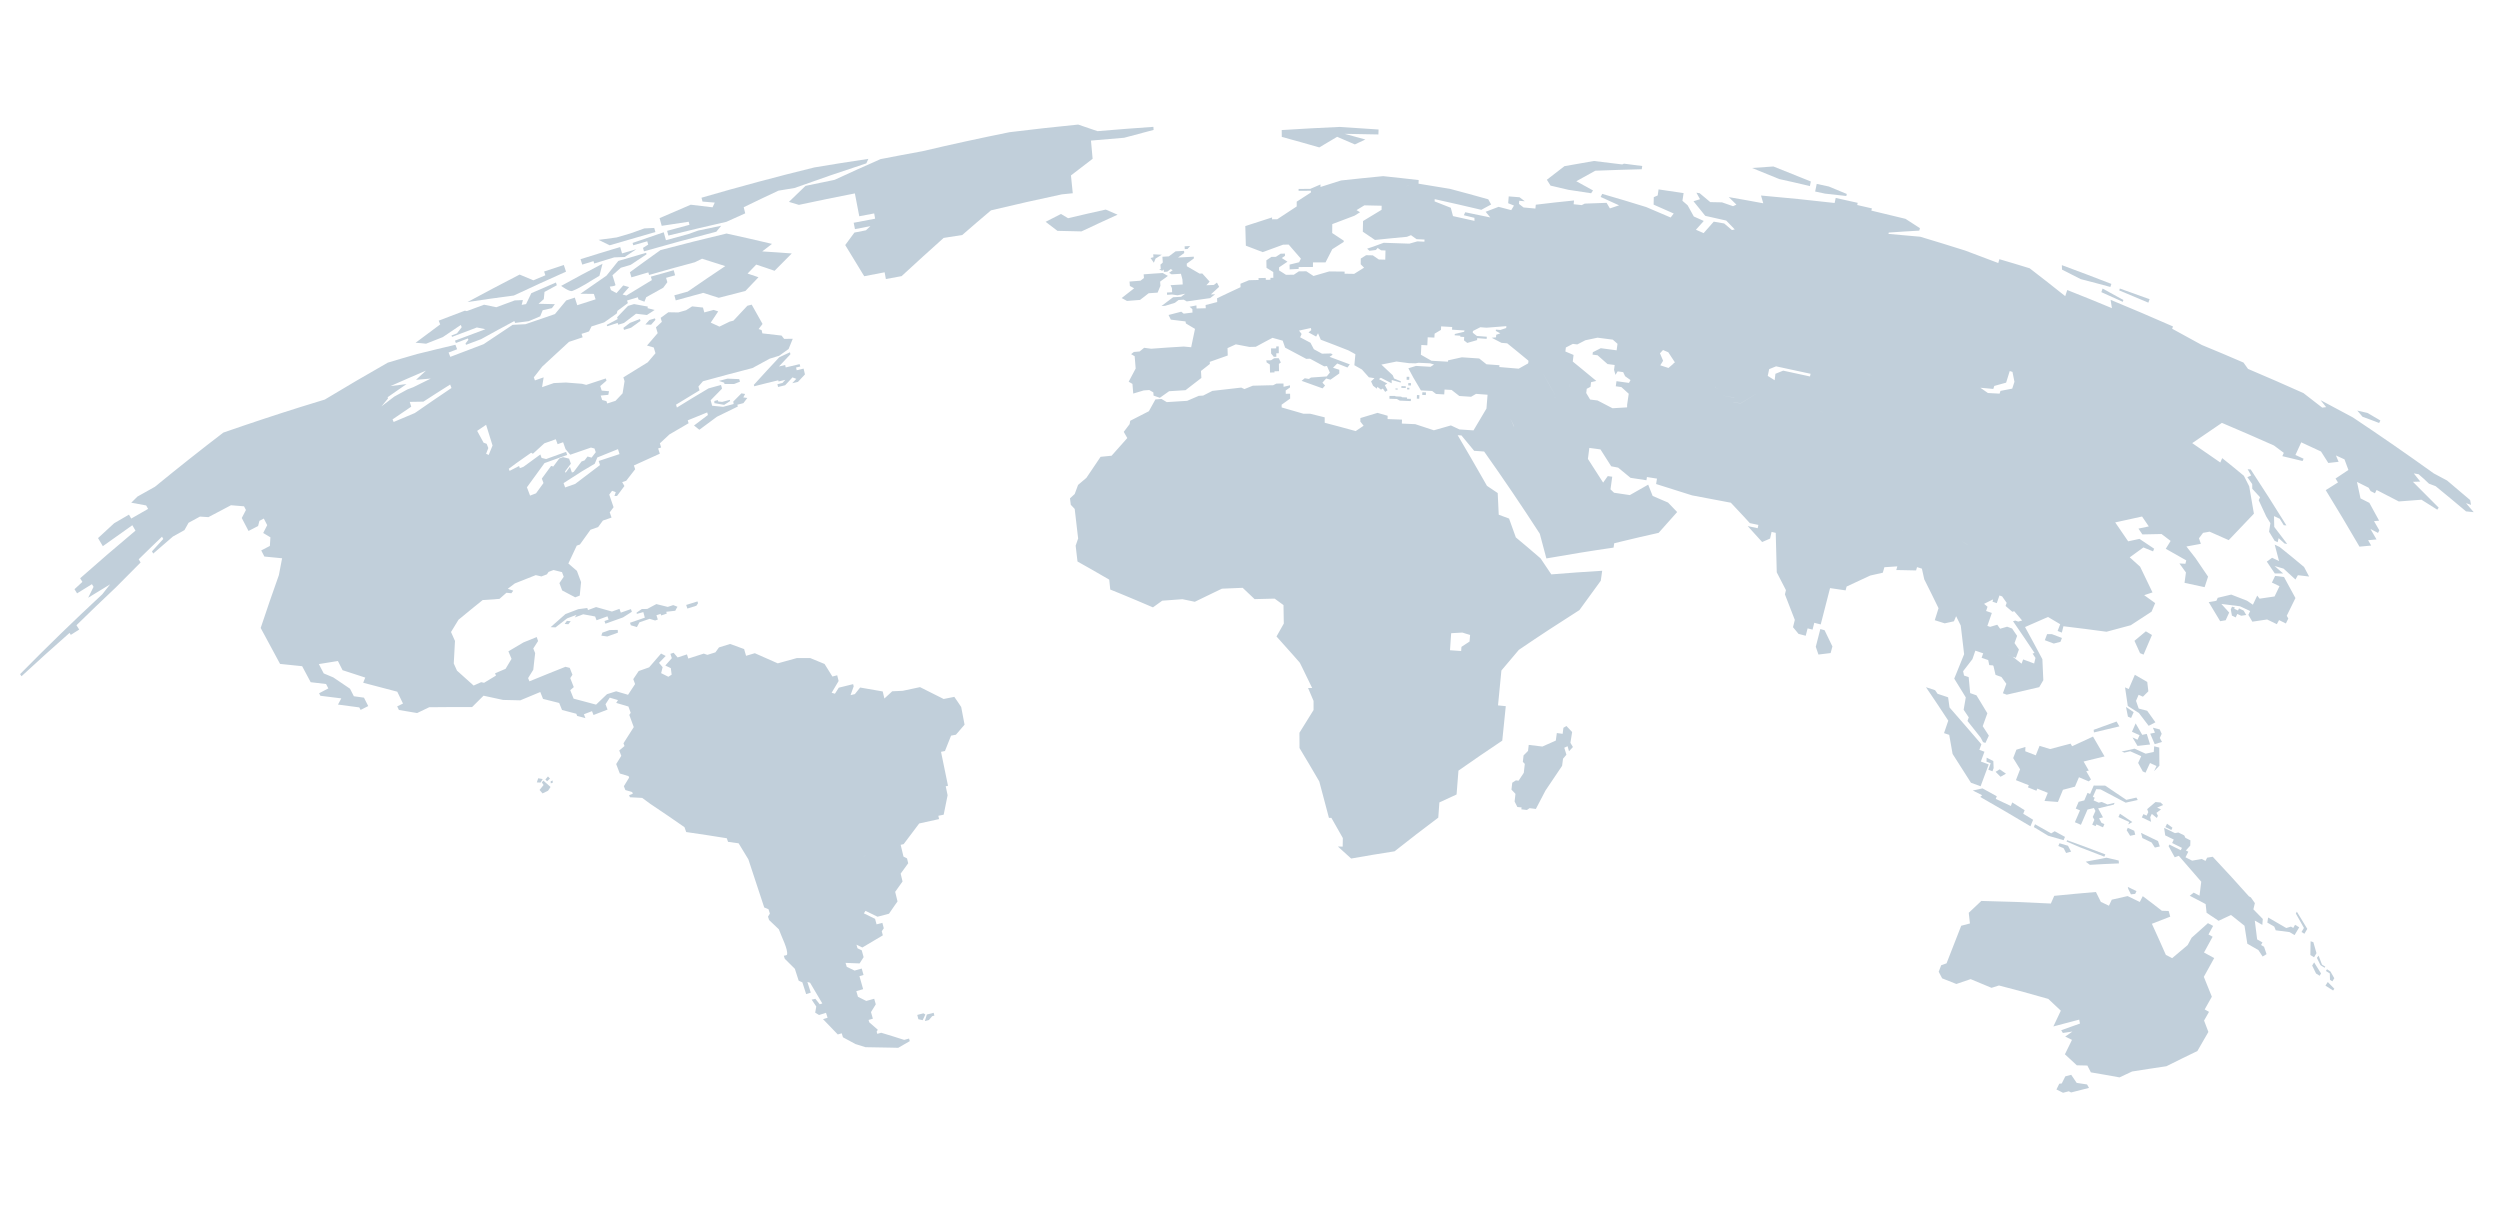 <?xml version="1.0" encoding="utf-8"?>
<!-- Generator: $$$/GeneralStr/196=Adobe Illustrator 27.6.0, SVG Export Plug-In . SVG Version: 6.00 Build 0)  -->
<svg version="1.1" xmlns="http://www.w3.org/2000/svg" xmlns:xlink="http://www.w3.org/1999/xlink" x="0px" y="0px"
	 viewBox="0 0 3185 1551.8" style="enable-background:new 0 0 3185 1551.8;" xml:space="preserve">
<style type="text/css">
	.st0{fill:#C1CFDA;}
</style>
<g id="Layer_4">
</g>
<g id="Layer_3">
	<g>
		<path class="st0" d="M2904.3,696.9c-2.5-1.2-3.8-1.8-6.3-3c2.2,8.3,3.3,12.5,5.5,20.9c-3.5-1.7-5.3-2.5-8.9-4.2
			c-2.7,1.9-4.1,2.9-6.7,4.9c4.1,6,6.2,9,10.2,15.1c4.2,0,6.3,0,10.6,0c-4.3-3.8-6.5-5.7-10.9-9.5c4.6,1.3,6.8,2,11.4,3.3
			c6.1,5.5,9.2,8.3,15.2,13.9c1.2-2.2,1.9-3.3,3.1-5.5c5.7,0.6,8.6,1,14.3,1.7c-2.5-4.8-3.8-7.2-6.4-12.1
			C2925.2,713.7,2914.8,705.3,2904.3,696.9z"/>
		<path class="st0" d="M2903.5,790c3.5,1.7,5.2,2.6,8.7,4.3c1.2-2.5,1.9-3.8,3.1-6.3c-0.8-1.4-1.2-2.1-2-3.5
			c4.5-9,6.7-13.5,11.1-22.6c-4.8-9-9.7-17.9-14.6-26.8c-4.5-0.6-6.8-0.8-11.3-1.4c-1.6,3.4-2.5,5.1-4.1,8.5
			c3.9,1.9,5.8,2.8,9.7,4.6c-2.5,5.2-3.8,7.9-6.3,13.1c-7.7,1.1-11.5,1.6-19.1,2.8c-1.2-1.6-1.8-2.4-3-3.9c-2.2,4.6-3.3,7-5.5,11.6
			c-3-2.1-4.5-3.1-7.5-5.1c-8-3.1-12.1-4.7-20.1-7.8c-6.9,1.6-10.3,2.5-17.2,4.1c-0.7,1.5-1,2.3-1.7,3.8c-3.9,0.7-5.9,1-9.8,1.7
			c4.9,8.1,9.8,16.2,14.6,24.3c2.8-0.5,4.2-0.7,7-1.2c1.8-3.9,2.7-5.9,4.5-9.8c-4-4.4-6-6.6-10-11c9.5,1.1,14.2,1.7,23.8,3
			c5.2,2.4,7.8,3.6,12.9,6.1c-0.9,1.9-1.4,2.9-2.3,4.8c2,3.5,3.1,5.2,5.1,8.7c7.5-1.1,11.3-1.7,18.8-2.8c5,2.4,7.4,3.6,12.4,6
			C2901.9,793.2,2902.4,792.1,2903.5,790z"/>
		<path class="st0" d="M2843.6,772.9c-0.7,1.4-1,2.1-1.6,3.5c0.6,3.2,0.9,4.7,1.5,7.9c1.9,0.9,2.9,1.4,4.8,2.3
			c0.8-1.7,1.2-2.6,2-4.4c2,0.9,3,1.4,5,2.3c2.6-0.4,3.8-0.6,6.4-1c-1.3-2.2-2-3.3-3.3-5.6c-2.4-1.1-3.6-1.7-5.9-2.8
			c-0.5,1.1-0.8,1.6-1.3,2.7c-1.9-0.9-2.9-1.4-4.8-2.3c0.3-0.7,0.5-1,0.8-1.6C2845.7,773.6,2845,773.4,2843.6,772.9z"/>
		<path class="st0" d="M2319.1,801.4c-2.3,9-3.5,13.5-5.8,22.6c1.4,4,2.1,5.9,3.4,9.9c6.2-0.8,9.3-1.2,15.5-1.9
			c0.9-3.4,1.4-5.1,2.3-8.4c-3.9-8.3-5.9-12.4-10-20.7C2322.3,802.2,2321.2,802,2319.1,801.4z"/>
		<path class="st0" d="M2707.3,875.7c1.4,9.5,2.1,14.2,3.5,23.7c5.7,3.6,8.5,5.4,14.2,9c5,6.5,7.5,9.7,12.4,16.3
			c3.4-1.8,5.2-2.7,8.6-4.5c-4.2-5.9-6.2-8.8-10.5-14.7c-4.3-1.1-6.5-1.7-10.8-2.8c-1.3-3.9-2-5.9-3.4-9.8c1.3-3.1,2-4.6,3.3-7.7
			c2.2,1,3.3,1.5,5.5,2.4c2.8-2.8,4.1-4.1,6.9-6.9c-0.6-4.8-0.8-7.1-1.4-11.9c-6.3-3.7-9.5-5.5-15.8-9.1c-3.1,7.2-4.7,10.8-7.8,18.1
			C2710.2,876.9,2709.2,876.5,2707.3,875.7z"/>
		<path class="st0" d="M2711,913c1.6,0.7,2.4,1,4,1.7c1.3-3,2-4.5,3.3-7.4c-3.9-2.7-5.9-4-9.8-6.7C2709.5,905.6,2710,908.1,2711,913
			z"/>
		<path class="st0" d="M2716.8,939.5c2.6,4.3,3.8,6.5,6.4,10.8c6.4-0.8,9.6-1.1,16-1.8c-1.7-5.4-2.5-8.1-4.2-13.5
			c-2.3,0.5-3.5,0.7-5.8,1.2c-3.3-5.8-5-8.8-8.4-14.6c-1.9,4.3-2.8,6.4-4.7,10.7c3.9,1.7,5.8,2.6,9.7,4.3c-1,2.3-1.5,3.5-2.6,5.8
			C2720.5,941.2,2719.3,940.6,2716.8,939.5z"/>
		<path class="st0" d="M2751.5,929.3c-3.5-0.9-5.2-1.3-8.7-2.2c1.1,2.5,1.6,3.8,2.6,6.3c-2.4,0.5-3.6,0.8-6,1.3
			c2.3,5.4,3.5,8,5.7,13.4c3.7-1.2,5.6-1.8,9.3-2.9c-1.1-2-1.7-3-2.8-5c1-2.1,1.5-3.2,2.4-5.3
			C2753.1,932.6,2752.5,931.5,2751.5,929.3z"/>
		<path class="st0" d="M2706.4,958.8c3-0.7,4.5-1,7.5-1.7c5.6,2.5,8.4,3.7,14,6.3c-1.5,3.4-2.3,5.1-3.9,8.6
			c2.4,4.3,3.6,6.5,5.9,10.8c1.4,0.6,2.1,1,3.5,1.6c2.3-4.9,3.4-7.4,5.7-12.3c3.3,1.5,5,2.3,8.3,3.8c-1.2,2.6-1.8,4-3.1,6.6
			c2.7-2.8,4.1-4.2,6.8-7c0-9.2-0.1-13.8-0.2-23.1c-2.6-0.7-3.9-1-6.5-1.6c-0.2,2.9-0.3,4.3-0.5,7.2c-4.1,0.9-6.2,1.3-10.3,2.2
			c-5.7-2.6-8.5-3.9-14.2-6.4c-6.6,1.5-9.9,2.2-16.5,3.7C2704.4,957.9,2705.1,958.2,2706.4,958.8z"/>
		<path class="st0" d="M2667.3,929.8c0.2,1.3,0.2,2,0.4,3.3c10.8-2.6,21.6-5.2,32.4-7.7c-1.4-2.5-2.2-3.7-3.6-6.2
			C2686.7,922.7,2677,926.2,2667.3,929.8z"/>
		<path class="st0" d="M2714.8,1139.4c2.2-0.2,3.3-0.4,5.4-0.6c0.7-1.4,1-2.1,1.7-3.5c-4.4-2.2-6.7-3.2-11.1-5.4
			c0.3,1,0.4,1.6,0.6,2.6C2712.8,1135.3,2713.5,1136.6,2714.8,1139.4z"/>
		<path class="st0" d="M2807.9,1213.5c4.4-8.1,6.6-12.1,11-20.1c-2.1-1.2-3.2-1.7-5.3-2.9c2.4-4.4,3.5-6.5,5.9-10.9
			c-2.6-1.4-3.9-2.1-6.6-3.5c-8.4,7.4-12.5,11.1-20.8,18.6c-2,3.7-3,5.6-5,9.3c-8,6.6-11.9,10-19.8,16.7c-3.2-1.7-4.8-2.5-8-4.2
			c-5.8-13.3-11.8-26.5-17.8-39.6c9.3-3.7,14-5.5,23.4-9.1c-0.8-2.9-1.2-4.3-2-7.2c-3.5-0.1-5.2-0.2-8.7-0.3
			c-8-6.3-16.1-12.5-24.3-18.6c-1.5,3-2.3,4.5-3.8,7.4c-6.2-3-9.3-4.5-15.5-7.5c-8.1,1.8-12.1,2.7-20.2,4.6
			c-1.5,3.1-2.2,4.6-3.6,7.7c-4.1-2-6.2-2.9-10.3-4.9c-2.5-5.1-3.8-7.6-6.3-12.6c-17.7,1.5-35.4,3.1-53.1,4.9
			c-1.7,3.9-2.6,5.9-4.3,9.8c-29.5-1.6-59.1-2.7-88.6-3.3c-6.4,6-9.6,9-16,15.1c0.6,5.5,0.9,8.2,1.5,13.6c-4.5,1.2-6.7,1.8-11.1,2.9
			c-6.2,16-12.5,32-18.7,47.9c-2.7,1-4.1,1.4-6.8,2.4c-1.3,3.3-1.9,5-3.2,8.3c1.8,3.4,2.7,5,4.4,8.4c7.3,2.8,10.9,4.3,18.1,7.2
			c7.3-2.5,10.9-3.7,18.2-6.2c8.9,3.6,17.8,7.3,26.6,11.1c3.8-1.2,5.7-1.8,9.5-3c21,5.4,42,11.1,62.8,17.1c6.4,6,9.6,9,16,15
			c-3.8,8-5.7,12.1-9.5,20.1c1.8-0.5,2.7-0.7,4.5-1.2c9.5-2.6,18.9-5.1,28.4-7.5c0.4,2,0.6,3,1,5c-9.6,3.4-14.4,5.1-23.9,8.5
			c0.8,1.4,1.2,2.1,2.1,3.5c4.9-0.7,7.3-1.1,12.2-1.8c-3.7,2.6-5.6,3.9-9.2,6.4c3.4,1.7,5.2,2.5,8.6,4.2c-3.6,7.3-5.4,11-9,18.4
			c6.1,5.6,9.1,8.4,15.2,14c5.4,0.1,8.1,0.2,13.4,0.3c1.8,3.5,2.7,5.2,4.5,8.7c12.2,2,24.3,4.2,36.5,6.4c6.4-3,9.6-4.5,16-7.5
			c14.6-2.3,29.1-4.6,43.7-6.7c13.1-6.6,26.3-13,39.5-19.4c4.7-8.1,9.3-16.2,14-24.3c-2.2-5.8-3.3-8.7-5.5-14.5
			c2.5-4.4,3.8-6.6,6.3-11.1c-2.2-1.2-3.3-1.9-5.5-3.1c3.7-6.5,5.5-9.7,9.1-16.2c-4-10.1-6.1-15.2-10.2-25.3
			c5.3-9.6,7.9-14.3,13.2-23.9C2815.9,1217.8,2813.3,1216.4,2807.9,1213.5z"/>
		<path class="st0" d="M2645.7,1379.6c-2.8-4.1-4.2-6.2-7-10.3c-3,0.8-4.5,1.2-7.5,2c-1.8,3.6-2.7,5.4-4.5,9
			c-1.3,0.2-1.9,0.3-3.2,0.4c-1.5,2.9-2.2,4.4-3.6,7.3c3.4,1.7,5.1,2.5,8.4,4.2c2.9-0.8,4.4-1.2,7.3-1.9c1.2,0.6,1.8,0.9,3,1.5
			c9.1-2.4,13.6-3.5,22.8-5.8c-1-1.8-1.5-2.6-2.5-4.4C2653.6,1380.8,2651,1380.4,2645.7,1379.6z"/>
		<path class="st0" d="M2921.6,1182.2c-1.2-0.7-1.7-1-2.9-1.7c-2.4,0.7-3.6,1.1-6,1.8c-9.2-5.4-13.8-8.1-23.1-13.4
			c-0.4,2.6-0.6,3.9-1,6.5c3.5,2,5.3,3.1,8.8,5.1c0.8,1.9,1.2,2.8,1.9,4.7c7.1,0.9,10.6,1.4,17.6,2.3c2.5,1.5,3.8,2.3,6.4,3.8
			c2.3-3.9,3.5-5.9,5.9-9.9c-2.1-1.3-3.2-1.9-5.3-3.2C2923,1179.8,2922.5,1180.6,2921.6,1182.2z"/>
		<path class="st0" d="M2924.9,1163.8c4.2,7.3,6.2,11,10.3,18.4c-1.2,2.1-1.8,3.1-3.1,5.2c1.5,0.9,2.2,1.3,3.7,2.2
			c1.5-2.5,2.2-3.7,3.7-6.2c-5.3-8.8-7.9-13.1-13.3-21.9C2925.7,1162.4,2925.4,1162.9,2924.9,1163.8z"/>
		<path class="st0" d="M2951.2,1214.3c-1.6-5.6-2.4-8.4-4-14c-1.4-0.4-2.1-0.7-3.5-1.1c-0.1,7-0.2,10.5-0.3,17.5
			c1.9,1.1,2.8,1.7,4.7,2.9C2949.3,1217.5,2949.9,1216.4,2951.2,1214.3z"/>
		<path class="st0" d="M2953.9,1217.5c-0.9,1.1-1.3,1.7-2.2,2.8c1.8,3.7,2.8,5.6,4.6,9.3c2.1,1.3,3.1,2,5.2,3.3
			c0.3-0.6,0.5-0.8,0.9-1.4c-1.7-1.1-2.5-1.6-4.2-2.6C2956.5,1224.3,2955.6,1222.1,2953.9,1217.5z"/>
		<path class="st0" d="M2964.6,1234.8c-0.5,0.9-0.8,1.3-1.4,2.2c2,1.3,3,1.9,5,3.2c0.1,3.2,0.1,4.9,0.2,8.1c1.2,0.8,1.8,1.1,3,1.9
			c1-1.6,1.5-2.4,2.5-3.9c-2-3.5-3-5.2-4.9-8.6C2967.2,1236.5,2966.3,1235.9,2964.6,1234.8z"/>
		<path class="st0" d="M2945.7,1230.1c2,4,2.9,6.1,4.9,10.1c1.8,1.1,2.8,1.7,4.6,2.9c0.7-1.2,1.1-1.8,1.8-2.9
			c-3.5-5.6-5.3-8.4-8.8-14.1C2947.2,1227.7,2946.7,1228.5,2945.7,1230.1z"/>
		<path class="st0" d="M2962.6,1255.7c3.9,2.5,5.9,3.7,9.8,6.2c0.6-0.9,0.9-1.4,1.5-2.3c-3.3-3.4-5-5.1-8.3-8.5
			C2964.3,1252.9,2963.7,1253.9,2962.6,1255.7z"/>
		<path class="st0" d="M2880.6,1203.9c0.7-1.3,1.1-1.9,1.8-3.2c-2.7-1.6-4.1-2.4-6.8-3.9c-1.1-9.6-1.7-14.4-3-24
			c3.8,2.2,5.8,3.3,9.6,5.5c0.3-3,0.4-4.5,0.6-7.5c-4.8-4.9-7.2-7.4-12-12.3c0.7-3.1,1.1-4.7,1.9-7.9c-2-2.9-3-4.4-5.1-7.3
			c-1-0.6-1.5-0.8-2.5-1.4c-7.3-8.1-14.6-16.2-21.9-24.3c-8-8.7-16-17.4-24.2-26.1c-2.9,0.5-4.3,0.7-7.1,1.2
			c-0.8,1.6-1.3,2.5-2.1,4.1c-1.9-1-2.9-1.5-4.8-2.5c-4.9,0.9-7.3,1.3-12.2,2.2c-3.4-1.7-5.1-2.6-8.5-4.3c1.4-2.9,2.2-4.3,3.6-7.1
			c-1.3-0.6-1.9-0.9-3.1-1.6c2.2-2.5,3.4-3.7,5.6-6.2c0.1-2.7,0.1-4,0.2-6.7c-2.5-1.3-3.8-1.9-6.3-3.1c-0.6-1.3-1-1.9-1.6-3.2
			c-3-1.5-4.5-2.2-7.5-3.7c-1.7,0.3-2.6,0.5-4.3,0.8c-5.5-2.7-8.3-4.1-13.8-6.7c0.6,3.8,0.8,5.7,1.4,9.6c4.4,2.1,6.5,3.2,10.9,5.3
			c-0.9,1.7-1.3,2.6-2.1,4.4c5,2.5,7.5,3.7,12.5,6.2c-0.6,1.2-0.9,1.8-1.5,3c-5.8-2.9-8.7-4.3-14.5-7.2c-0.4,0.8-0.6,1.2-1,2
			c3.2,5.7,4.7,8.5,7.8,14.2c2.1-0.8,3.1-1.1,5.2-1.9c9.6,10.9,19.1,21.9,28.6,33c-0.9,7.1-1.3,10.7-2.2,17.8
			c-3-1.6-4.5-2.4-7.5-3.9c-2,1.6-2.9,2.4-4.9,4c8.1,4.2,12.1,6.3,20.2,10.6c0.5,4.4,0.7,6.6,1.2,11.1c2.3,1.5,3.4,2.3,5.7,3.8
			c3.9,2.6,5.8,3.9,9.6,6.4c6.3-3,9.5-4.5,15.8-7.4c6.9,5.4,10.3,8.2,17.2,13.7c1.5,9.2,2.2,13.8,3.6,22.9c5.6,3.2,8.4,4.8,14.1,8.1
			c2.2,3.3,3.2,4.9,5.4,8.2c2-1.2,3-1.8,5-3c-1.3-3.8-1.9-5.7-3.2-9.4C2882.8,1205.2,2882.1,1204.8,2880.6,1203.9z"/>
		<path class="st0" d="M1487.9,351.5c-2.6-1.5-3.9-2.2-6.6-3.7c-4.4,0.3-6.6,0.4-11,0.7c-5.3,0.4-8,0.6-13.3,1
			c0.1,1.9,0.2,2.8,0.4,4.7c-1.8,1.3-2.6,2-4.4,3.4c-5.6,0.4-8.4,0.6-14,1.1c0.2,2.2,0.3,3.3,0.5,5.6c2.2,1.2,3.3,1.8,5.4,3
			c-6.4,5-9.6,7.4-15.9,12.4c2.7,1.5,4.1,2.2,6.8,3.7c6.7-0.5,10-0.8,16.6-1.3c4.4-3.4,6.6-5.1,11-8.5c4.5-0.3,6.8-0.5,11.4-0.8
			c1.5-3.5,2.2-5.2,3.6-8.7c-0.1-2.1-0.2-3.2-0.4-5.3c1-0.7,1.5-1.1,2.5-1.9C1483.6,354.8,1485,353.7,1487.9,351.5z"/>
		<path class="st0" d="M1478.4,337.1c0.1,2.2,0.2,3.3,0.4,5.6c-0.9,0.1-1.3,0.1-2.2,0.1c1.5,0.9,2.3,1.3,3.9,2.2
			c0.9-0.6,1.3-1,2.1-1.6c0.1,1.2,0.1,1.8,0.2,3c1.7-0.1,2.6-0.2,4.3-0.3c1.8-1.3,2.7-2,4.4-3.3c1,0.6,1.5,0.9,2.5,1.4
			c-1.8,1.4-2.8,2.1-4.6,3.4c1.3,0.7,2,1.1,3.3,1.9c4.7-0.3,7.1-0.4,11.8-0.7c0.8,2.9,1.1,4.3,1.9,7.2c0.1,2.5,0.2,3.8,0.4,6.4
			c-6.2,0.4-9.3,0.5-15.5,0.9c0.7,1.5,1,2.2,1.7,3.7c0.1,2.1,0.2,3.2,0.3,5.3c-2.6,0.2-4,0.2-6.6,0.4c0.1,1.2,0.1,1.7,0.2,2.9
			c2.5-0.2,3.7-0.2,6.2-0.4c2.8,0.4,4.2,0.6,7.1,1c3.9-0.8,5.9-1.2,9.8-2c-2.1,1.6-3.2,2.3-5.3,3.9c-4.1,0.2-6.1,0.4-10.2,0.6
			c-5.9,4.5-8.9,6.7-14.8,11.2c1.9-0.1,2.8-0.2,4.7-0.3c5-1.5,7.4-2.3,12.4-3.8c1.9-1.4,2.8-2.1,4.7-3.6c2.6-0.2,3.9-0.2,6.6-0.4
			c1.5,0.9,2.3,1.3,3.8,2.2c9.9-1.5,19.9-2.9,29.8-4.2c2.5-2,3.8-2.9,6.4-4.9c-2.2,0.1-3.3,0.1-5.5,0.2c4.2-3.9,6.4-5.8,10.6-9.7
			c-1.1-2.2-1.7-3.2-2.8-5.4c-1.6,1.2-2.4,1.8-3.9,3c-3.8,0.2-5.7,0.3-9.6,0.4c1.7-1.8,2.5-2.7,4.2-4.6c-3.7-4.2-5.6-6.3-9.4-10.4
			c-1.4,0.1-2.1,0.1-3.4,0.2c-3.1-1.8-4.6-2.7-7.7-4.5c-3.4-2-5.1-3-8.5-4.9c-0.1-1.3-0.1-2-0.2-3.3c3.6-2.7,5.5-4,9.1-6.7
			c0-0.9-0.1-1.3-0.1-2.2c-8,0.4-12.1,0.6-20.1,1.1c3.2-2.3,4.7-3.5,7.9-5.8c-0.1-1.1-0.1-1.6-0.2-2.7c-4.3,0.2-6.5,0.4-10.8,0.6
			c-3.4,2.5-5.2,3.8-8.6,6.4c-3.3,0.2-4.9,0.3-8.2,0.5c0.2,2.9,0.3,4.4,0.5,7.3C1480.3,335.6,1479.7,336.1,1478.4,337.1z"/>
		<path class="st0" d="M1469.5,327.7c-1.5,0.4-2.2,0.6-3.7,1c1.7,2.4,2.5,3.6,4.2,6c0.9-2.1,1.3-3.2,2.2-5.3c3.2-2,4.7-2.9,7.9-4.9
			c-4.4-0.2-6.5-0.3-10.9-0.5C1469.4,325.5,1469.4,326.2,1469.5,327.7z"/>
		<path class="st0" d="M1512.9,317.2c1.3-1.5,2-2.3,3.4-3.8c-2.8,0.2-4.3,0.2-7.1,0.4c0.1,1.5,0.1,2.2,0.2,3.6
			C1510.8,317.3,1511.5,317.3,1512.9,317.2z"/>
		<path class="st0" d="M1680.8,187.8c9.1-5.4,13.6-8.1,22.7-13.5c9.1,3.9,13.6,5.8,22.6,9.7c5.3-2.5,8-3.8,13.4-6.3
			c-10.6-2.9-15.9-4.4-26.5-7.2c14.4,0.2,28.8,0.5,43.1,0.8c0.1-2.5,0.1-3.8,0.2-6.3c-16.5-1.2-33-2.3-49.5-3.3
			c-24.6,1.1-49.2,2.4-73.9,4c0,3.5,0.1,5.2,0.1,8.7C1649,178.8,1664.9,183.2,1680.8,187.8z"/>
		<path class="st0" d="M1619.4,450.4c1.4,1.7,2,2.5,3.4,4.2c1.3,0,2,0,3.3-0.1c0-1.7,0-2.6-0.1-4.4c1.3,0,1.9,0,3.2-0.1
			c-0.1-3.5-0.1-5.2-0.1-8.7c-1.3,0-1.9,0-3.2,0.1c0,1,0,1.5,0,2.4c-2.6,0-4,0.1-6.6,0.1C1619.4,446.5,1619.4,447.8,1619.4,450.4z"
			/>
		<path class="st0" d="M1613.6,461.6c1.7,1.1,2.5,1.7,4.2,2.8c0.1,4.1,0.1,6.1,0.2,10.2c2.3,0,3.4-0.1,5.7-0.1c0-0.6,0-0.9,0-1.5
			c2.3,0,3.5-0.1,5.8-0.1c-0.1-3.7-0.1-5.6-0.2-9.3c1-0.7,1.5-1.1,2.5-1.8c-1.1-2.2-1.6-3.3-2.7-5.5c-2.3,0-3.5,0.1-5.9,0.1
			c-1.5,1-2.3,1.6-3.9,2.6c-2.4,0-3.6,0.1-6.1,0.1C1613.6,460.1,1613.6,460.6,1613.6,461.6z"/>
		<path class="st0" d="M1770.2,504.4c0,1.4-0.1,2.1-0.1,3.6c3.8,0.1,5.7,0.2,9.4,0.3c1.5,0.9,2.3,1.3,3.8,2.1
			c5.7,0.2,8.5,0.3,14.1,0.6c0-1.1,0.1-1.7,0.1-2.8c-2-0.1-3-0.1-5-0.2c0-0.6,0-0.9,0.1-1.6c-2.5-0.1-3.8-0.2-6.4-0.3
			c-0.4-0.3-0.6-0.5-1.1-0.8c-2.8-0.1-4.2-0.2-7-0.3c-0.3-0.2-0.5-0.3-0.8-0.6C1774.6,504.5,1773.1,504.5,1770.2,504.4z"/>
		<path class="st0" d="M1791,492.1c-2.3-0.1-3.4-0.1-5.6-0.2c0,0.9-0.1,1.3-0.1,2.2c2.2,0.1,3.4,0.1,5.6,0.2
			C1790.9,493.4,1790.9,493,1791,492.1z"/>
		<path class="st0" d="M1780.7,495c-1.2,0-1.7-0.1-2.9-0.1c0,0.5,0,0.8,0,1.3c1.2,0,1.7,0.1,2.9,0.1
			C1780.7,495.8,1780.7,495.5,1780.7,495z"/>
		<path class="st0" d="M1805.2,503.3c-0.1,1.8-0.1,2.8-0.2,4.6c1.2,0.1,1.8,0.1,3.1,0.1c0.1-1.8,0.1-2.8,0.2-4.6
			C1807,503.4,1806.4,503.4,1805.2,503.3z"/>
		<path class="st0" d="M1797.6,488.1c-1.4-0.1-2.1-0.1-3.4-0.1c0,1.2-0.1,1.8-0.1,3c1.4,0.1,2.1,0.1,3.4,0.1
			C1797.5,489.9,1797.5,489.3,1797.6,488.1z"/>
		<path class="st0" d="M1792,483.8c1.3,0.1,2,0.1,3.3,0.1c0.1-1.5,0.1-2.3,0.2-3.8c-1.3-0.1-2-0.1-3.4-0.1
			C1792.1,481.6,1792.1,482.3,1792,483.8z"/>
		<path class="st0" d="M1792.6,496.1c1.2,0,1.8,0.1,2.9,0.1c0-0.8,0.1-1.3,0.1-2.1c-1.2-0.1-1.8-0.1-2.9-0.1
			C1792.6,494.9,1792.6,495.3,1792.6,496.1z"/>
		<path class="st0" d="M1812.1,499.7c-0.1,1.4-0.1,2-0.2,3.4c1.8,0.1,2.7,0.1,4.6,0.2c0.1-1.4,0.1-2,0.2-3.4
			C1814.8,499.9,1813.9,499.8,1812.1,499.7z"/>
		<path class="st0" d="M1998.1,241.8c9.7,1.4,19.4,2.9,29,4.4c0.9-1.5,1.4-2.2,2.4-3.6c-8.5-4.7-12.7-7-21.3-11.7
			c9.6-5.4,14.5-8.1,24.2-13.4c19.7-0.8,39.5-1.4,59.2-1.9c0.2-1.6,0.3-2.5,0.6-4.1c-9.3-1.3-14-1.9-23.3-3c-0.8,0.4-1.3,0.6-2.1,1
			c-12-1.5-24-3-36.1-4.4c-12.5,2.1-25.1,4.4-37.6,6.6c-7.5,5.7-15,11.5-22.4,17.3c1.9,3,2.8,4.5,4.7,7.5
			C1984.5,238.6,1989,239.6,1998.1,241.8z"/>
		<path class="st0" d="M2305.8,237.1c0.5-2.4,0.7-3.6,1.2-5.9c-15.9-6.5-31.8-12.8-47.7-19.1c-10.9,0.7-16.4,1.1-27.2,1.9
			c11.6,4.6,23.1,9.3,34.6,14.1C2279.7,230.9,2292.8,234,2305.8,237.1z"/>
		<path class="st0" d="M2352.2,249.7c0.2-1,0.3-1.6,0.6-2.6c-9.2-3.8-13.7-5.7-22.9-9.5c-6.2-1.3-9.3-2-15.4-3.3
			c-0.8,3.9-1.2,5.8-2,9.7c5.1,1.1,7.6,1.6,12.7,2.7C2335.9,247.9,2341.3,248.5,2352.2,249.7z"/>
		<path class="st0" d="M2650.8,355.6c12.6,3.2,25.2,6.6,37.8,10c0.5-1.6,0.8-2.3,1.3-3.9c-21-8.2-42-16.1-63.1-23.9
			c0.1,2.3,0.1,3.4,0.2,5.7C2636.5,348.3,2641.3,350.7,2650.8,355.6z"/>
		<path class="st0" d="M2738.6,381.2c-12.6-4.6-25.2-9.1-37.9-13.6c-0.3,1-0.5,1.4-0.8,2.4c12.4,5.1,24.8,10.3,37.1,15.6
			C2737.6,383.9,2737.9,383,2738.6,381.2z"/>
		<path class="st0" d="M2677.1,372.2c9.1,4.1,18.2,8.2,27.3,12.3c0.3-0.9,0.5-1.4,0.8-2.3c-8.8-4.9-17.7-9.8-26.5-14.6
			C2678,369.4,2677.7,370.3,2677.1,372.2z"/>
		<path class="st0" d="M3031,538.9c0.6-1.3,0.9-1.9,1.6-3.2c-6.6-3.9-9.8-5.8-16.4-9.6c-5.2-1.2-7.8-1.8-13-3c2.7,3.1,4,4.7,6.7,7.9
			C3018.3,534,3022.5,535.6,3031,538.9z"/>
		<path class="st0" d="M2869.3,616.7c0,2.4,0.1,3.6,0.1,6c4,4.3,6,6.5,9.9,10.8c-0.7,1.5-1,2.3-1.7,3.8c3.9,8.4,5.8,12.5,9.7,20.9
			c2.1,3.3,3.1,5,5.2,8.3c-0.7,4.3-1,6.5-1.7,10.9c2.9,4.6,4.3,6.9,7.1,11.6c1.5,0.7,2.3,1.1,3.8,1.8c0.5-2.1,0.8-3.1,1.3-5.2
			c3,2.7,4.5,4.1,7.5,6.8c1.4,0.2,2,0.4,3.4,0.6c-6.6-8.7-9.9-13-16.5-21.7c-0.1-5.5-0.2-8.3-0.3-13.8c2.9,1.4,4.4,2,7.3,3.4
			c2,3.3,3.1,4.9,5.1,8.2c1.4,0.1,2,0.2,3.4,0.3c-14.9-24-30-47.8-45.5-71.3c-1.6-0.1-2.3-0.2-3.9-0.3c1.8,3.2,2.7,4.8,4.5,8
			c-2,0.8-2.9,1.2-4.9,2C2865.6,611.3,2866.9,613.1,2869.3,616.7z"/>
		<path class="st0" d="M3094.5,616.2c3.4,1.3,5.1,1.9,8.5,3.2c13,10.6,25.9,21.3,38.7,32.1c3.9,0.4,5.9,0.6,9.8,1
			c-3.9-4.6-5.8-6.9-9.8-11.5c2.6,0.9,3.9,1.3,6.4,2.2c-0.4-2.5-0.6-3.7-1.1-6.1c-9.8-8.4-19.6-16.7-29.4-24.9
			c-6.8-3.7-10.2-5.5-17-9.1c-34-24.4-68.3-48.2-103.2-71.4c-13.6-7.4-27.3-14.7-41-21.9c2.9,3.6,4.3,5.3,7.1,8.9
			c-2,0.2-3,0.4-5,0.6c-7.9-6.2-15.9-12.4-23.9-18.5c-23.4-10.5-47-20.8-70.6-30.8c-2.3-3.2-3.4-4.8-5.8-8.1
			c-17.6-7.6-35.3-15.1-53.1-22.4c-12.6-6.9-25.1-13.8-37.8-20.7c0.4-1.2,0.7-1.8,1.1-2.9c-26.4-11.6-52.8-22.9-79.5-33.9
			c0.7,4.2,1,6.4,1.7,10.6c-18.9-7.9-37.9-15.6-56.9-23.1c-1,3.1-1.5,4.7-2.6,7.8c-15-12-30.1-23.8-45.3-35.5
			c-12.8-4-25.7-7.8-38.6-11.6c-0.6,2-0.9,2.9-1.4,4.9c-14-5.4-28.1-10.7-42.2-15.9c-19-6-38.1-11.9-57.2-17.6
			c-13.5-1.3-27-2.5-40.5-3.6c0.2-0.7,0.2-1,0.4-1.7c13-0.9,25.9-1.8,38.9-2.5c0.3-1.2,0.5-1.8,0.8-3.1c-7.3-4.8-11-7.2-18.4-11.9
			c-14.5-3.6-29-7.1-43.5-10.5c0.3-1.1,0.4-1.7,0.7-2.8c-7.5-1.8-11.2-2.6-18.7-4.3c0.3-1.1,0.4-1.7,0.6-2.8
			c-9.3-2.1-18.7-4.2-28-6.2c-0.6,2.6-0.8,3.8-1.4,6.4c-31.2-3.6-62.5-6.8-93.8-9.5c1.2,4,1.7,6,2.9,9.9c-14.7-2.7-29.3-5.4-44-7.9
			c3.9,3.8,5.9,5.7,9.8,9.6c-1.7,0.8-2.6,1.2-4.3,2c-5.6-2-8.5-3-14.1-4.9c-6-0.1-8.9-0.2-14.9-0.3c-5.4-4.5-8.1-6.8-13.5-11.3
			c-1.7-0.3-2.5-0.4-4.2-0.7c1.8,3.3,2.7,5,4.6,8.3c-3.3,1-5,1.6-8.3,2.6c6,7.4,9,11.2,15,18.6c10.7,2.3,16,3.5,26.7,6
			c4.4,4.5,6.6,6.8,10.9,11.3c-1.5,0.3-2.2,0.5-3.6,0.8c-3.9-3.4-5.9-5-9.9-8.4c-5.3-0.9-8-1.4-13.3-2.3c-5.2,5.8-7.8,8.7-12.9,14.6
			c-3.9-1.7-5.9-2.6-9.8-4.3c4-4.5,6-6.7,10-11.2c-5.1-2.3-7.6-3.5-12.7-5.7c-3.1-5.7-4.7-8.6-7.9-14.3c-2.6-2.3-3.9-3.4-6.6-5.7
			c0.6-3.9,0.9-5.9,1.5-9.8c-10.6-1.6-21.2-3.2-31.9-4.7c-0.4,3.1-0.7,4.6-1.1,7.7c-2,0.9-3,1.3-5,2.2c-0.1,3.8-0.1,5.7-0.2,9.5
			c10.3,4.5,15.4,6.8,25.6,11.3c-1.6,2-2.3,3-3.9,5.1c-10.3-4.5-20.7-8.9-31.1-13.3c-18.6-5.8-37.3-11.4-56.1-16.8
			c-0.8,1.6-1.2,2.3-2,3.9c9.4,4.3,14.1,6.4,23.5,10.7c-4.7,1.6-7,2.3-11.7,3.9c-1.7-2.8-2.5-4.3-4.2-7.1c-11.1,0.4-16.7,0.6-27.8,1
			c-1.6,0.8-2.3,1.1-3.9,1.9c-4.1-0.5-6.2-0.7-10.3-1.1c0.2-1.9,0.3-2.9,0.5-4.8c-16.3,1.6-32.5,3.4-48.7,5.4
			c-0.2,2-0.3,2.9-0.5,4.9c-6-0.6-9.1-0.8-15.1-1.4c-2.3-1.8-3.5-2.7-5.8-4.5c0.1-1.6,0.2-2.4,0.3-4c2.8,0.2,4.2,0.4,7.1,0.6
			c-2.7-2-4-3.1-6.7-5.1c-5.5-0.5-8.3-0.7-13.8-1.1c-0.3,3.5-0.4,5.2-0.7,8.7c3,1.2,4.5,1.8,7.4,3c-1.4,2.3-2.1,3.5-3.5,5.8
			c-6.4-1.7-9.7-2.5-16.1-4.2c-6.6,2.5-9.9,3.8-16.5,6.3c2.4,2.9,3.6,4.3,5.9,7.2c-10.6-2.2-21.3-4.4-31.9-6.6
			c-0.7,1.5-1.1,2.3-1.8,3.8c5.4,1.3,8.1,2,13.5,3.3c0,1.6,0.1,2.3,0.1,3.9c-9.1-2.1-18.2-4.1-27.4-6.1c-1.1-4.2-1.7-6.4-2.8-10.6
			c-8.2-3.3-12.3-4.9-20.6-8.1c0.1-1.2,0.1-1.7,0.1-2.9c19.8,4.4,39.6,8.9,59.4,13.6c5-2.7,7.5-4.1,12.5-6.8c-1.5-2.6-2.2-4-3.7-6.6
			c-16.2-4.6-32.4-9-48.7-13.3c-13.3-2.3-26.7-4.5-40.1-6.6c0-0.2,0-0.2,0-0.4c-3.3,0.8-5.8,1.3-8.3,1.9c2.6-0.6,4.9-1.1,8.3-1.9
			c0.1-1.7,0.1-2.5,0.2-4.2c-15.1-1.8-30.2-3.4-45.3-5c-17.9,1.7-35.8,3.6-53.6,5.5c-10.5,3.3-15.7,5-26.2,8.3c0-1.3,0-1.9,0-3.2
			c-5.2,2.2-7.8,3.3-13,5.6c-6,0-9,0-14.9,0.1c0,1,0,1.5,0,2.4c6.3,0,9.4-0.1,15.7-0.1c-0.1,0.9-0.1,1.4-0.1,2.3
			c-7.2,4.6-10.8,6.9-18,11.6c0,2.4,0,3.7,0,6.1c-8.3,5.4-16.5,10.8-24.8,16.3c-2.6,0-4,0.1-6.6,0.1c0-1,0-1.5,0-2.4
			c-11.4,3.6-22.8,7.3-34.1,11c0.3,10,0.4,15,0.7,25c8.6,3.2,12.9,4.9,21.5,8.2c10.4-3.8,15.6-5.7,26-9.5c2.8,0,4.3-0.1,7.1-0.1
			c0.4,0.5,0.7,0.8,1.1,1.3c5.8,6.6,8.7,9.9,14.4,16.6c-0.9,1.8-1.3,2.8-2.2,4.6c-4.9,1.2-7.3,1.8-12.2,3c0,2.4,0,3.6,0.1,6.1
			c4.6-0.2,6.9-0.4,11.5-0.6c0-1,0-1.5,0-2.4c1.5,0,2.2,0,3.7,0c5.8,0,8.7,0,14.5-0.1c0-2.3,0-3.5,0-5.8c6.4,0,9.6,0,16,0
			c3.4-6.7,5.1-10.1,8.6-16.8c5.8-3.7,8.7-5.6,14.6-9.3c0-0.6,0-0.9,0-1.6c-5.9-3.9-8.8-5.8-14.7-9.7c0-4.6,0-6.8,0.1-11.4
			c9.4-3.6,18.9-7.2,28.3-10.7c2.8-1.8,4.3-2.6,7.1-4.4c-1.8-1.1-2.7-1.6-4.5-2.7c4-2.5,6-3.7,10-6.1c3.3,0.1,5,0.1,8.4,0.2
			c5.4,0.1,8.1,0.2,13.6,0.3c-0.1,2.1-0.1,3.1-0.1,5.2c-9.5,5.7-14.2,8.6-23.6,14.3c-0.1,5.5-0.2,8.2-0.3,13.6
			c6.2,4.2,9.3,6.3,15.5,10.5c13.6-1.4,27.1-2.8,40.7-4c2.1-0.8,3.1-1.3,5.2-2.1c0.7,0.5,1,0.7,1.6,1.2c2.2,1.5,3.3,2.3,5.5,3.9
			c4.1,0.2,6.1,0.3,10.1,0.5c0,1.1-0.1,1.6-0.1,2.7c-3.6-0.2-5.4-0.2-9-0.4c-3.8,1.1-5.7,1.6-9.5,2.7c-0.3,0.1-0.5,0.1-0.8,0.2
			c-10.9-0.4-21.7-0.8-32.6-1.1c-5.5,2-8.2,3-13.6,5c-3,1-4.5,1.5-7.5,2.5c1.2,1.1,1.8,1.6,2.9,2.7c3.3-0.4,4.9-0.6,8.2-1
			c0.9-1,1.4-1.6,2.3-2.6c1.8,1.2,2.6,1.8,4.4,3c2.2,0.1,3.4,0.1,5.6,0.2c0,1.3-0.1,2-0.1,3.4c-0.1,3.3-0.1,5-0.2,8.3
			c-3.3-0.1-4.9-0.1-8.2-0.2c-3.1-2.1-4.6-3.2-7.7-5.3c-3.4-0.1-5.1-0.1-8.5-0.2c-2.7,1.7-4.1,2.6-6.8,4.3c-0.1,2.9-0.1,4.4-0.1,7.3
			c0.6,0.6,0.9,0.9,1.5,1.5c0.1,0.1,0.2,0.2,0.3,0.3c1,1,1.5,1.5,2.5,2.5c-1.4,0.9-2.1,1.3-3.5,2.2c-2.9,1.8-4.3,2.7-7.2,4.5
			c-0.7,0.5-1.1,0.7-1.9,1.2c-4.9-0.1-7.3-0.1-12.2-0.2c0-1.1,0-1.6,0-2.7c-7.8-0.1-11.8-0.1-19.6-0.2c-8,2.3-12,3.5-20,5.8
			c-0.2-0.1-0.3-0.2-0.5-0.3c-3.5-2.3-5.2-3.4-8.7-5.7c-3.8,0-5.7,0-9.5,0.1c-2.5,1.7-3.8,2.6-6.4,4.3c-4,0-6,0.1-10,0.1
			c-1.9-1.2-2.9-1.8-4.8-3.1c-1.6-1-2.4-1.5-4-2.5c0-0.4,0-0.6,0-0.9c0-1.2,0-1.8,0-3c4.3-2.9,6.4-4.4,10.7-7.2
			c-1-0.7-1.6-1-2.6-1.7c-1.9-1.2-2.8-1.8-4.7-3c1.6-1.1,2.4-1.6,4.1-2.7c0-1.1,0-1.7,0-2.9c-2.2,0-3.3,0-5.5,0.1
			c-2.4,1.6-3.6,2.4-6,4c-2.3,0-3.5,0.1-5.8,0.1c-2.6,1.7-3.9,2.6-6.4,4.4c0.1,3.8,0.1,5.7,0.2,9.5c2.9,1.8,4.3,2.7,7.2,4.5
			c0.6,0.4,0.9,0.5,1.4,0.9c0.1,2.9,0.1,4.4,0.1,7.3c-1.5,0-2.2,0-3.7,0.1c0,1,0,1.5,0,2.4c-2.4,0-3.5,0.1-5.9,0.1
			c0-1,0-1.5-0.1-2.4c-3.7,0.1-5.5,0.1-9.2,0.2c0,1,0,1.5,0.1,2.4c-0.2,0-0.3,0-0.5,0c-4.7,0.1-7,0.2-11.7,0.3
			c-4.4,1.8-6.6,2.7-10.9,4.5c0.1,1.7,0.1,2.6,0.1,4.4c-6.4,2.9-9.5,4.4-15.8,7.4c-2.3,1.1-3.4,1.6-5.7,2.7c-3.4,1.6-5,2.4-8.4,4
			c0.1,1.9,0.1,2.9,0.2,4.8c-5.9,1.5-8.9,2.3-14.8,3.8c0.1,1.6,0.1,2.5,0.2,4.1c-4.7,0.1-7,0.2-11.7,0.3c-0.1-1.6-0.1-2.3-0.2-3.9
			c-3.5,0.7-5.2,1-8.7,1.7c1.4,1.2,2.1,1.8,3.5,3c0.1,1.7,0.1,2.6,0.2,4.4c-4.5,0.5-6.7,0.8-11.2,1.4c-1.2-1-1.8-1.5-3.1-2.5
			c-6.5,1.6-9.7,2.5-16.2,4.2c1.2,2.4,1.8,3.5,2.9,5.9c7.5,0.9,11.2,1.3,18.7,2.3c0.2,1.1,0.3,1.6,0.5,2.6c4.7,2.7,7,4.1,11.6,6.9
			c-1.8,8.6-2.7,12.9-4.5,21.5c-0.2,0.8-0.2,1.1-0.4,1.9c-3.8-0.4-5.6-0.6-9.4-0.9c-13.8,0.8-27.7,1.7-41.5,2.8
			c-3.6-0.5-5.4-0.7-9-1.2c-2.3,1.9-3.5,2.8-5.8,4.7c-2.9,0.2-4.4,0.3-7.3,0.6c-1.4,1.1-2.1,1.7-3.5,2.8c1.8,1,2.7,1.5,4.5,2.6
			c0.2,1.8,0.2,2.8,0.4,4.6c0.4,4.4,0.5,6.7,0.9,11.1c-3.6,6.7-5.4,10.1-8.9,16.8c1.9,1.1,2.9,1.7,4.8,2.8c0.4,4.9,0.6,7.4,1,12.3
			c5.4-1.6,8.1-2.4,13.4-4c0.6,0,0.9-0.1,1.5-0.1c2.2-0.2,3.3-0.3,5.5-0.4c2.1,1.2,3.1,1.8,5.2,3c0.1,1.6,0.2,2.5,0.3,4.1
			c3.2,1.1,4.8,1.7,8,2.8c4.7-3.4,7-5,11.8-8.4c8.4-0.6,12.6-0.8,20.9-1.3c8-6.3,12.1-9.4,20.2-15.6c-0.2-3.6-0.3-5.3-0.5-8.9
			c4.5-3.6,6.8-5.4,11.3-8.9c-0.1-1.1-0.1-1.6-0.1-2.7c9.1-3.3,13.7-4.9,22.9-8.1c-0.1-2.4-0.1-3.6-0.2-6c-0.1-1.4-0.1-2.1-0.1-3.4
			c4.2-1.9,6.3-2.9,10.6-4.8c6.9,1.3,10.4,1.9,17.3,3.3c3.2-0.1,4.8-0.1,8.1-0.2c4.9-2.6,7.3-4,12.2-6.6c3.6-1.9,5.4-2.9,9.1-4.8
			c5.2,1.4,7.8,2.1,13,3.6c1.2,3.5,1.9,5.3,3.1,8.9c9,4.7,18,9.5,26.9,14.3c1.9-0.1,2.9-0.1,4.8-0.2c7.3,3.9,10.9,5.9,18.1,9.8
			c1.4-0.2,2.1-0.3,3.5-0.5c1.5,3.4,2.2,5,3.7,8.4c-1.6,2-2.4,2.9-4,4.9c-8.1,0.5-12.1,0.8-20.1,1.4c-1.1,0.7-1.6,1.1-2.6,1.8
			c-2.1-0.4-3.2-0.5-5.3-0.9c-1.6,1.3-2.4,2-4,3.3c8.9,3.1,17.8,6.3,26.7,9.6c1.3-1.5,1.9-2.2,3.2-3.6c-1.4-1.5-2.1-2.2-3.4-3.7
			c1.9-2.1,2.9-3.2,4.8-5.3c2.2,0.6,3.3,0.9,5.5,1.5c4.5-3.2,6.7-4.8,11.2-7.9c0-1.9,0-2.8,0-4.7c-3.2-1.1-4.8-1.6-8-2.6
			c2.1-2.2,3.2-3.3,5.4-5.4c5.2,2,7.8,3,13,5.1c1.2-1.6,1.8-2.4,3-4c-10.3-3.9-15.4-5.8-25.8-9.6c1.6-1.1,2.4-1.6,4-2.7
			c-0.9-0.7-1.3-1-2.1-1.6c-4.6,0.1-6.9,0.2-11.5,0.3c-4.2-2.3-6.3-3.4-10.4-5.7c-1.7-3.3-2.6-4.9-4.3-8.2c-5.3-2.8-7.9-4.2-13.2-7
			c0.7-1.7,1.1-2.5,1.9-4.2c-1.3-1.7-2-2.6-3.3-4.3c4.9-1.1,7.4-1.7,12.3-2.7c1.1-0.2,1.7-0.4,2.8-0.6c0.2,1,0.3,1.6,0.5,2.6
			c0,0,0,0.1,0,0.1c-1.4,1.2-2.1,1.8-3.5,2.9c3.9,2.1,5.8,3.2,9.7,5.3c1-1.7,1.5-2.5,2.4-4.2c1.4,3.3,2.1,4.9,3.5,8.2
			c11.8,4.4,23.5,9,35.2,13.6c2,1.1,3,1.6,5,2.7c1.6,0.9,2.3,1.3,3.9,2.2c-0.5,5.6-0.8,8.4-1.3,14c3.9,2.2,5.9,3.3,9.7,5.5
			c0.2,0.2,0.3,0.3,0.4,0.5c3.4,3.7,5,5.6,8.4,9.4c2.9,0.4,4.3,0.6,7.1,1.1c-1.7,1.6-2.6,2.4-4.3,4.1c1,2.2,1.5,3.3,2.5,5.5
			c2,1.5,3,2.3,4.9,3.8c0.2-0.9,0.4-1.4,0.6-2.4c1.9,1.4,2.8,2.2,4.6,3.6c1-0.6,1.5-0.8,2.4-1.4c1.2,1.7,1.8,2.6,3,4.3
			c1.2-0.8,1.8-1.3,3-2.1c-1.4-2.6-2.1-3.9-3.5-6.5c1.3-0.8,1.9-1.3,3.2-2.1c-4.3-2.3-6.4-3.4-10.7-5.6c1-0.7,1.5-1.1,2.4-1.7
			c5.5,2.8,8.3,4.2,13.8,7c0.1-1.7,0.1-2.5,0.1-4.2c4.6,1.3,6.9,2,11.5,3.3c0-0.7,0-1,0.1-1.6c-3.4-1.4-5.2-2.2-8.6-3.6
			c-0.7-1.6-1-2.4-1.7-4.1c-5.8-5.4-8.6-8.2-14.5-13.6c7.7-1.6,11.6-2.4,19.3-3.9c6.4,0.8,9.6,1.2,15.9,2.1c0.5,0,0.7,0,1.2,0
			c2.8,0.1,4.2,0.1,7,0.2c1.6-0.3,2.4-0.4,4-0.7c5.9,0.3,8.8,0.4,14.7,0.7c2,0.6,3,0.9,5,1.5c-1.8,1.1-2.7,1.7-4.4,2.9
			c-7.5-0.5-11.2-0.7-18.6-1.1c-3.9,1.2-5.8,1.8-9.7,3c2.5,4.6,3.7,6.9,6.2,11.6c4,6.6,5.9,9.9,9.8,16.6c5.7,0.3,8.6,0.4,14.3,0.7
			c2,1.5,3,2.3,4.9,3.8c4.2,0.2,6.3,0.3,10.5,0.6c0.1-2.5,0.2-3.7,0.4-6.2c3.6,0.2,5.4,0.3,9,0.5c3.9,3.1,5.9,4.6,9.8,7.7
			c6,0.4,9,0.6,15,1c2.5-1.5,3.8-2.2,6.3-3.7c5.9,0.4,8.8,0.7,14.7,1.1c-0.2,2-0.2,3-0.4,5c-0.3,4-0.5,6-0.8,10
			c-0.1,1-0.1,1.6-0.2,2.6c-2.9,4.9-4.4,7.4-7.3,12.3c-3.7,6.2-5.5,9.3-9.2,15.5c-0.1,0-0.2,0-0.3,0c-7-0.5-10.5-0.8-17.6-1.2
			c-4.3-2-6.5-3.1-10.9-5.1c-8.7,2.4-13,3.7-21.7,6.2c-9.5-3.1-14.2-4.7-23.7-7.8c-6.4-0.3-9.5-0.4-15.9-0.7c-0.5,0-0.7,0-1.2,0
			c0.1-2,0.1-3.1,0.2-5.1c-7.4-0.3-11.1-0.4-18.4-0.7c0.1-1.7,0.1-2.5,0.1-4.2c-5.2-1.5-7.8-2.2-12.9-3.7
			c-8.7,2.6-13.1,3.9-21.8,6.6c0,1.8-0.1,2.7-0.1,4.5c1.7,2.1,2.5,3.2,4.2,5.3c-4,2.7-6.1,4.1-10.1,6.8
			c-13.1-3.6-26.3-7.2-39.5-10.6c0-2.8,0-4.2,0-6.9c-7.4-1.8-11.1-2.8-18.5-4.6c-3.4,0-5.2,0-8.6,0c-5.4-1.6-8-2.4-13.4-3.9
			c-0.6-0.2-0.9-0.2-1.4-0.4c-5.2-1.5-7.7-2.2-12.9-3.7c0-1.4,0-2.1-0.1-3.5c4.3-3.1,6.5-4.7,10.9-7.8c0-2.5,0-3.7-0.1-6.2
			c-2.2,0-3.3,0-5.5,0.1c0-1.7,0-2.5-0.1-4.2c2.2-1.6,3.3-2.3,5.5-3.9c0-1.1,0-1.6,0-2.7c-3.3,0.8-4.9,1.2-8.2,1.9
			c0-1.7,0-2.5-0.1-4.2c-3.6,0.1-5.4,0.1-9,0.1c-1.7,0.8-2.5,1.2-4.2,2.1c-2.6,0.1-3.9,0.1-6.5,0.1c-7.8,0.2-11.6,0.3-19.4,0.5
			c-4.3,1.7-6.4,2.6-10.7,4.3c-1.6-0.8-2.4-1.1-4-1.9c-12.3,1.3-24.5,2.7-36.8,4.2c-4.7,2.4-7.1,3.6-11.8,6
			c-2.2,0.1-3.3,0.2-5.5,0.3c-6,2.6-9,3.8-14.9,6.4c-0.2,0-0.3,0-0.5,0c-10.2,0.6-15.2,0.9-25.4,1.6c-2.7-1.6-4-2.4-6.7-4
			c-3.1,0.2-4.7,0.3-7.8,0.6c-3.4,6-5,9-8.3,15c-9.6,4.8-14.3,7.3-23.8,12.2c-0.3,1.7-0.4,2.5-0.7,4.2c-3,4-4.5,5.9-7.5,9.9
			c1.8,3.2,2.7,4.7,4.5,7.9c-6.7,7.5-13.4,15-20,22.5c-5.6,0.5-8.4,0.8-14,1.4c-0.4,0.5-0.5,0.8-0.9,1.3
			c-5.8,8.5-11.5,16.9-17.2,25.5c-4.3,3.6-6.4,5.4-10.6,9c-1.7,4.6-2.6,7-4.3,11.6c-2.4,2.2-3.6,3.3-6,5.5c0.3,2.6,0.5,3.9,0.8,6.5
			c0.1,0.7,0.1,1,0.2,1.7c2,2.1,3,3.2,5,5.3c1.3,10.9,2.5,21.9,3.8,32.8c0.2,1.9,0.3,2.9,0.6,4.8c-1.3,3.7-1.9,5.5-3.2,9.2
			c0.9,7.5,1.3,11.3,2.2,18.8c0.1,0.6,0.1,0.9,0.2,1.4c7.6,4.2,11.3,6.3,18.8,10.6c8.5,4.8,12.7,7.3,21.1,12.2
			c0.2,0.1,0.3,0.2,0.5,0.3c0.5,5,0.8,7.5,1.3,12.6c5.3,2.1,7.9,3.2,13.1,5.3c13.4,5.5,26.8,11.2,40.1,16.9c0.5,0.2,0.7,0.3,1.2,0.5
			c4.7-3.4,7-5.1,11.8-8.5c10.3-0.8,15.4-1.2,25.7-1.9c2.4,0.5,3.5,0.7,5.9,1.2c4,0.8,6,1.3,9.9,2.1c8.4-4.2,16.9-8.3,25.4-12.3
			c3.6-1.7,5.4-2.6,9-4.3c0.1,0,0.1,0,0.1-0.1c3.8-0.2,5.7-0.3,9.6-0.4c6.8-0.3,10.2-0.4,16.9-0.7c6.1,5.7,9.1,8.6,15.2,14.4
			c9.6-0.3,14.4-0.4,23.9-0.6c0.7,0,1,0,1.7,0c4.5,3.3,6.7,4.9,11.2,8.2c0.1,4.9,0.1,7.4,0.2,12.4c0.1,4.5,0.1,6.7,0.2,11.2
			c0,0,0,0.1-0.1,0.1c-3.7,6.5-5.5,9.8-9.2,16.3c7.3,8.1,14.6,16.3,21.9,24.5c3.1,3.5,4.6,5.3,7.7,8.8c0.1,0.2,0.1,0.3,0.2,0.4
			c0.1,0.2,0.2,0.3,0.3,0.5c1.5,3.1,2.3,4.6,3.8,7.7c4.6,9.5,6.9,14.2,11.5,23.7c-2.1,0-3.1,0-5.2,0c2.8,6.6,4.2,9.9,7,16.5
			c0,4.7,0,7,0,11.6c-6.1,9.6-12.1,19.3-18,29c0.1,6.1,0.1,9.2,0.1,15.3c0,1.7,0,2.5,0,4.1c8.5,14.1,16.9,28.3,25.2,42.6
			c4.2,15.4,8.3,30.9,12.3,46.4c1.2,0,1.9,0,3.1,0c0.1,0.1,0.1,0.2,0.2,0.3c4.9,8.4,9.7,16.9,14.4,25.4c-0.1,4.4-0.1,6.6-0.2,10.9
			c-2.4,0-3.7-0.1-6.1-0.1c6.8,6.1,10.2,9.2,16.9,15.3c18.4-3.3,36.8-6.3,55.3-9.2c18.4-14.6,36.9-28.8,55.7-42.9
			c0.3-3.9,0.4-5.8,0.7-9.7c0.3-3.9,0.4-5.8,0.7-9.7c8.7-4.1,13.1-6.1,21.9-10.1c0.8-10.1,1.6-20.2,2.4-30.4
			c18.5-13,37.1-25.7,55.8-38.2c1.3-13,2.6-26.1,4-39.1c0.2-1.9,0.3-2.9,0.5-4.8c-4-0.4-6-0.6-9.9-1c1.4-14.8,2.9-29.6,4.3-44.4
			c0.6-0.7,0.9-1,1.4-1.7c6.9-8.2,13.9-16.4,20.8-24.6c0.4-0.3,0.6-0.4,1-0.7c25.1-17.1,50.5-33.7,76.2-50c9-12.5,18.1-25,27.2-37.4
			c0.7-5.1,1.1-7.6,1.8-12.7c-21.6,1.3-43.2,2.8-64.8,4.6c-3-4.5-4.5-6.8-7.6-11.3c-2.5-3.6-3.7-5.5-6.1-9.1
			c-0.8-0.7-1.3-1.1-2.1-1.8c-9.7-8.4-19.5-16.7-29.4-24.9c-3.4-9.6-5.1-14.3-8.6-23.9c0,0,0-0.1,0-0.1c-5.3-2-7.9-2.9-13.2-4.9
			c-0.5-11.1-0.7-16.6-1.3-27.6c-5.5-3.7-8.2-5.5-13.7-9.2c-1.6-2.9-2.4-4.3-4.1-7.2c-10.9-19.2-22-38.3-33.2-57.3
			c1.9,0.1,2.9,0.2,4.8,0.3c6.5,7.8,9.8,11.8,16.2,19.6c1.2,0.1,1.8,0.1,3.1,0.2c3.8,0.3,5.7,0.4,9.6,0.7
			c24.3,34.3,47.9,69.1,70.7,104.4c0.1,0.1,0.1,0.2,0.2,0.3c2.8,10.5,5.6,21,8.4,31.5c28.5-5,57-9.7,85.6-13.8
			c0.3-2.2,0.5-3.3,0.8-5.5c3.7-0.9,5.6-1.4,9.3-2.3c15.7-3.8,31.5-7.5,47.3-11c7.8-8.9,15.7-17.7,23.6-26.5
			c-4.6-4.8-7-7.3-11.6-12.1c-7.8-3.4-11.7-5.1-19.6-8.4c-0.8-2-1.2-3-2-5c-1.5-3.7-2.2-5.6-3.7-9.4c-9.4,5.3-14.1,8-23.4,13.3
			c-7.5-1.1-11.3-1.7-18.8-2.8c-0.5-0.1-0.8-0.1-1.3-0.2c-1.8-1.7-2.7-2.6-4.5-4.3c0.1-0.7,0.1-1,0.2-1.7c0.8-5.8,1.2-8.6,2-14.4
			c-2.3-0.3-3.4-0.5-5.7-0.8c-2.1,2.9-3.2,4.4-5.2,7.3c-0.3,0.4-0.4,0.6-0.7,1c-6.4-10.1-12.9-20.2-19.4-30.2
			c0.6-4.6,0.9-7,1.5-11.6c0-0.1,0-0.1,0-0.1c0.1-0.9,0.2-1.4,0.3-2.3c5.7,0.7,8.5,1.1,14.2,1.9c5.5,8.6,8.3,12.9,13.7,21.5
			c3.5,0.7,5.3,1,8.8,1.7c6.4,5.2,9.5,7.8,15.8,13c8.1,1.2,12.2,1.8,20.3,3.1c0.3-1.6,0.4-2.4,0.6-4.1c5.1,0.8,7.7,1.2,12.8,2
			c-0.5,2.8-0.7,4.2-1.1,6.9c14.6,4.5,29.1,9.1,43.7,13.8c0.9,0.3,1.4,0.4,2.3,0.7c16.4,3,32.9,6.1,49.2,9.3
			c6.5,6.9,9.8,10.4,16.3,17.4c3.2,3.4,4.8,5.1,7.9,8.6c4.4,0.9,6.6,1.4,10.9,2.3c-0.4,1.7-0.5,2.5-0.9,4.2
			c-5.1-1.1-7.6-1.6-12.7-2.7c7.4,8.1,11.1,12.2,18.4,20.3c4-1.8,6-2.6,10.1-4.4c0.8-3.4,1.1-5.1,1.9-8.5c2.1,0.5,3.2,0.7,5.3,1.2
			c0.5,16.8,0.9,33.5,1.3,50.3c4.7,9.1,7.1,13.6,11.7,22.7c-0.5,2.2-0.8,3.3-1.3,5.4c4.2,10.8,8.4,21.6,12.6,32.5
			c-0.9,3.7-1.4,5.6-2.3,9.3c2.8,3.4,4.2,5.2,7.1,8.6c3.6,0.9,5.5,1.4,9.1,2.3c0.9-3.8,1.4-5.6,2.4-9.4c2.5,0.6,3.8,1,6.3,1.6
			c0.9-3.5,1.3-5.2,2.2-8.7c3.3,0.8,4.9,1.3,8.2,2.1c4-15.4,8-30.9,11.9-46.3c7.9,1.1,11.9,1.7,19.8,2.9c0.5-2,0.8-3,1.3-4.9
			c10-4.7,20.1-9.4,30.1-14c6.4-1.5,9.6-2.2,16-3.6c0.8-2.8,1.2-4.2,2-7c6.6-0.5,9.9-0.7,16.5-1.1c-0.5,1.9-0.8,2.8-1.3,4.7
			c2.9,0.1,4.3,0.1,7.2,0.1c7.2,0.2,10.8,0.2,18,0.4c0.5-1.7,0.7-2.5,1.2-4.2c2.5,0.7,3.7,1.1,6.2,1.9c1.2,5.4,1.8,8.1,3,13.6
			c0,0,0,0,0,0c6.2,12.2,12.2,24.5,18.2,36.8c-1.9,6.1-2.9,9.2-4.8,15.3c5.1,1.6,7.6,2.4,12.7,4c4.7-1,7-1.6,11.7-2.6
			c1.1-2.6,1.7-3.9,2.8-6.5c2.4,4.8,3.6,7.1,5.9,11.9c1.5,12.1,2.9,24.3,4.3,36.5c-3.9,9.8-5.9,14.7-9.9,24.5
			c-1.1,2.7-1.6,4-2.7,6.6c5.1,8.2,7.6,12.3,12.6,20.5c0.9,1.4,1.3,2.1,2.1,3.5c-1.1,6.3-1.6,9.4-2.7,15.7c2.6,3.9,3.9,5.8,6.5,9.7
			c-0.6,1.8-1,2.7-1.6,4.6c6.8,8.4,10.2,12.7,16.8,21.2c1.2,2.3,1.8,3.4,3,5.7c1.2,0.4,1.8,0.7,3,1.1c1.8-3.7,2.6-5.6,4.4-9.3
			c-3.1-4.9-4.7-7.3-7.8-12.1c2.4-6.6,3.5-9.9,5.9-16.4c-3.4-5.6-5.1-8.5-8.5-14.1c-2.1-3.5-3.2-5.3-5.4-8.8c-3.2-1.1-4.8-1.7-8-2.8
			c-0.7-8.2-1.1-12.3-1.9-20.4c-2.3-0.8-3.5-1.2-5.9-2c-0.5-2.2-0.7-3.3-1.2-5.5c4.7-6.2,7.1-9.3,11.9-15.4
			c1.5-4.3,2.2-6.5,3.7-10.8c4,1.4,6,2.1,10,3.4c-0.8,2.3-1.2,3.4-2,5.7c3.4,1.2,5.1,1.8,8.4,2.9c0.5,2.5,0.8,3.8,1.3,6.4
			c1.9,0.2,2.9,0.2,4.8,0.4c0.2,0.3,0.3,0.5,0.6,0.8c1.1,4.5,1.6,6.7,2.6,11.2c3.1,1.1,4.6,1.7,7.6,2.8c1.8,2.4,2.7,3.6,4.4,6.1
			c0.7,1,1.1,1.5,1.8,2.5c-1.8,4.8-2.6,7.2-4.4,12.1c2,0.7,2.9,1.1,4.9,1.8c13.8-3.3,27.6-6.5,41.4-9.6c2.1-3.6,3.1-5.4,5.2-8.9
			c-0.5-10.7-0.7-16-1.2-26.7c-7.3-13.7-14.6-27.4-22.1-41c9.9-4.4,14.9-6.6,24.9-10.9c1.8-0.8,2.6-1.1,4.4-1.9
			c6.2,3.7,9.3,5.5,15.5,9.2c-1.3,3.4-2,5.2-3.3,8.6c2.2,0.8,3.2,1.2,5.4,2.1c0.8-3.2,1.2-4.8,2-8.1c18.3,2.2,36.6,4.5,54.9,7
			c10.3-2.8,20.6-5.6,30.9-8.3c8.8-5.8,17.6-11.6,26.5-17.3c1.9-4.4,2.8-6.6,4.6-10.9c-5.6-4.1-8.4-6.1-14-10.1
			c4.2-1.4,6.4-2.1,10.6-3.5c-5.2-11-10.5-21.9-15.8-32.8c-5.3-4.8-7.9-7.2-13.2-11.9c6.9-5.1,10.4-7.6,17.4-12.6
			c4.9,2,7.4,3,12.3,5c0.6-1.3,0.8-2,1.4-3.4c-7.5-5-11.2-7.5-18.7-12.5c-5.8,1.2-8.6,1.9-14.4,3.1c-5.5-8.1-11-16.1-16.5-24.1
			c11.4-2.6,22.8-5.1,34.2-7.5c3.4,5,5.2,7.6,8.6,12.6c-5.3,1.1-7.9,1.7-13.2,2.8c2,2.9,3,4.4,5,7.4c9.7-0.3,14.6-0.4,24.4-0.5
			c0,0,0,0,0,0c4.6,3.5,7,5.2,11.6,8.8c-2.5,4-3.7,6-6.2,10c8.7,4.9,17.4,9.8,26.1,14.8c0,0,0,0,0,0c-0.4,1.7-0.6,2.6-1.1,4.3
			c-3.1-0.2-4.6-0.2-7.6-0.4c3.3,4.6,5,6.9,8.3,11.5c-0.7,5.3-1.1,7.9-1.8,13.2c10.2,2.1,15.4,3.2,25.6,5.5
			c1.8-5.4,2.6-8.1,4.4-13.4c-6.2-9.2-9.4-13.8-15.7-23.1c0,0,0,0,0-0.1c-4.7-6.1-7.1-9.1-11.9-15.2c7.4-1.4,11-2.1,18.4-3.4
			c-1-2.9-1.5-4.3-2.4-7.1c2.1-2.8,3.1-4.1,5.2-6.9c1.9-0.3,2.8-0.5,4.6-0.8c0.1,0,0.1,0,0.1,0c1.5-0.3,2.2-0.4,3.6-0.7
			c9.8,4.3,14.7,6.4,24.4,10.8c10.7-11.3,21.4-22.5,32.1-33.7c-1.9-11.6-3.9-23.3-6-34.9c-2.7-5.4-4.1-8-6.8-13.4
			c-9.1-7.6-18.3-15.1-27.6-22.5c-1,2.2-1.4,3.3-2.4,5.6c-11.9-8.3-23.8-16.5-35.8-24.7c12.6-8.7,25.2-17.3,37.8-25.8
			c22.2,9.4,44.3,19,66.3,28.8c5,3.7,7.5,5.6,12.6,9.4c-0.8,1.7-1.1,2.5-1.9,4.2c10.3,2.4,15.4,3.7,25.8,6.2
			c0.5-1.1,0.8-1.7,1.3-2.9c-4.2-1.9-6.3-2.9-10.4-4.8c3-6.4,4.4-9.7,7.4-16.1c10.1,4.6,15.1,7,25.2,11.7c3.7,5.8,5.6,8.8,9.3,14.6
			c5.2-0.6,7.9-0.9,13.1-1.5c-1.4-3.2-2-4.9-3.4-8.1c4.4,2,6.5,3,10.9,5c2,5.4,3,8.1,5,13.5c-6.6,4.3-9.9,6.5-16.4,10.9
			c1.2,2,1.9,3,3.1,5c-6.3,3.9-9.4,5.9-15.6,9.8c14.6,23.8,29,47.8,43,72c6-0.6,9-0.9,14.9-1.4c-1.6-2.7-2.3-4.1-3.9-6.8
			c4.3-0.4,6.4-0.6,10.7-1c-3.1-5.3-4.6-8-7.7-13.3c3.9,2,5.8,3,9.6,5c0.7-1.3,1-2,1.7-3.3c-2.7-4.7-4.1-7-6.8-11.7
			c2.6-0.2,3.9-0.4,6.5-0.6c-4.9-9.1-7.4-13.6-12.4-22.7c-4.5-2.3-6.8-3.4-11.3-5.7c-1.8-8.4-2.7-12.6-4.5-21
			c5.9,2.9,8.9,4.4,14.8,7.4c1,1.7,1.6,2.6,2.6,4.3c2.2,1.1,3.3,1.7,5.5,2.8c0.9-1.7,1.3-2.5,2.1-4.2c9.5,4.8,18.9,9.7,28.3,14.6
			c9.6-0.8,19.3-1.5,28.9-2.2c8.1,5,12.1,7.6,20.1,12.7c0.7-1,1.1-1.6,1.8-2.6c-10.9-11-21.8-22-32.8-32.9c3.8-0.1,5.6-0.2,9.4-0.3
			c-3.3-4.1-4.9-6.2-8.3-10.4c2.4,0.4,3.7,0.6,6.1,1C3086.9,608.9,3089.5,611.4,3094.5,616.2z M1861.9,776.1
			C1861.9,776.1,1861.9,776.1,1861.9,776.1C1861.9,776.1,1861.9,776.1,1861.9,776.1z M1755.3,896.2c0,0-0.1,0-0.1,0
			C1755.2,896.2,1755.2,896.2,1755.3,896.2z M1695.8,776.8c0-0.3,0-0.6,0-1C1695.8,776.2,1695.8,776.5,1695.8,776.8z M1669.1,688.5
			c-0.1,0-0.2,0-0.3,0c0.6,0,1.1,0,1.6,0C1670,688.5,1669.6,688.5,1669.1,688.5z M1668.6,688.5c-0.1,0-0.2,0-0.3,0
			C1668.4,688.5,1668.5,688.5,1668.6,688.5z M1861.9,824.1c-0.2,2.1-0.2,3.2-0.4,5.3c-5.7-0.4-8.5-0.6-14.2-1
			c0.4-5.4,0.6-8.1,0.9-13.4c0.2-3.3,0.3-5,0.6-8.3c5.7-0.3,8.6-0.5,14.3-0.8c1.9,0.6,2.8,0.9,4.7,1.5c2,0.6,3,0.9,5.1,1.6
			c-0.3,3.3-0.4,5-0.7,8.3c-1.2,0.8-1.8,1.2-3,2C1866.3,821.2,1864.9,822.2,1861.9,824.1z M1480.4,719.5c-0.3,0-0.5,0-0.7,0.1
			C1479.9,719.6,1480.1,719.5,1480.4,719.5z M2262.2,403.6c-0.1,0.5-0.2,0.9-0.3,1.3C2262,404.5,2262.1,404.1,2262.2,403.6
			L2262.2,403.6z M2368.5,487.3c-0.3,1.3-0.5,2-0.8,3.3c-9.9-2.4-14.9-3.6-24.8-6c-0.3,1.3-0.5,2.3-0.8,3.3c0.2-1,0.5-2,0.8-3.3
			c9.9,2.4,14.9,3.6,24.8,6C2368,489.3,2368.2,488.6,2368.5,487.3C2368.5,487.3,2368.5,487.3,2368.5,487.3z M2344.5,498.4
			c-0.3,1.2-0.4,1.7-0.7,2.9c-4.2-1.6-6.3-2.4-10.6-4.1c-5.4,0-8,0.1-13.4,0.1c0,0,0,0,0,0c5.4-0.1,8-0.1,13.4-0.1
			c4.2,1.6,6.4,2.4,10.6,4.1C2344,500.2,2344.2,499.6,2344.5,498.4L2344.5,498.4z M2194.9,496c-3.9-0.7-5.9-1.1-9.9-1.8
			c0.2-1,0.3-1.7,0.5-2.5c-0.1,0.8-0.3,1.5-0.4,2.5C2189,494.9,2191,495.2,2194.9,496C2194.9,496,2194.9,496,2194.9,496z
			 M2193.5,503.6C2193.5,503.6,2193.5,503.6,2193.5,503.6c6.3,1.2,9.5,1.8,15.8,3c-0.4,2.2-0.6,3.3-1,5.5c3.6,0.7,5.5,1,9.1,1.8
			c7.9-4.9,11.9-7.3,19.9-12.1c-0.4,0.3-0.7,0.4-1.1,0.7c-7.6,4.6-11.3,6.9-18.8,11.5c-3.6-0.7-5.5-1.1-9.1-1.8
			c0.4-2.2,0.6-3.3,1-5.5C2203,505.4,2199.8,504.8,2193.5,503.6z M2262.7,466.7c14.7,3.1,29.3,6.2,44,9.5c-0.3,1.4-0.5,2.1-0.8,3.4
			c-11.4-2.5-22.7-5-34.1-7.4c-4,1.6-6,2.4-9.9,4c-0.4,3.3-0.6,4.9-1,8.2c-3.5-2.2-5.3-3.3-8.8-5.5c0.7-3.4,1.1-5.1,1.8-8.6
			C2257.4,468.9,2259.1,468.2,2262.7,466.7z M2262.8,531.2c2.6,0.7,3.9,1,6.6,1.7c-0.7-0.2-1.1-0.3-1.8-0.5
			C2265.6,532,2264.7,531.7,2262.8,531.2z M2279.9,555.9c2.2,0.5,3.6,0.8,5.5,1.2c-1.5-0.3-2.7-0.6-4.6-1
			C2280.5,556.1,2280.2,556,2279.9,555.9z M2287.4,557.6c-0.5-0.1-1-0.2-1.4-0.3C2286.4,557.4,2286.9,557.5,2287.4,557.6z
			 M2326.8,521.2c1.8-2.8,2.7-4.1,4.6-6.9c0,0,0,0,0,0C2329.6,517,2328.6,518.4,2326.8,521.2c-5.9-2.7-8.8-4.1-14.7-6.7
			C2318,517.1,2321,518.5,2326.8,521.2z M2324.9,525.7c-1.4-0.3-2.5-0.6-4.3-1c-1.5-0.4-2.4-0.6-3.7-0.9
			C2320,524.6,2321.9,525,2324.9,525.7z M2365.7,478.9C2365.7,478.9,2365.7,478.9,2365.7,478.9c3.1,0.7,4.7,1.1,7.8,1.9c0,0,0,0,0,0
			C2370.3,480.1,2368.8,479.7,2365.7,478.9z M2234.9,408.7c0.3-1.5,0.5-2.6,0.7-3.8C2235.4,406.1,2235.2,407.2,2234.9,408.7
			C2234.9,408.7,2234.9,408.7,2234.9,408.7z M2137.9,467.5c3.8,3.6,5.7,5.4,9.5,8.9c10.1,1.7,20.1,3.4,30.1,5.2
			c3.4,3.3,5,4.9,8.4,8.2c-0.1,0.6-0.2,1.1-0.3,1.5c0.1-0.5,0.2-0.9,0.3-1.5c-3.3-3.3-5-4.9-8.4-8.2c-10-1.8-20.1-3.5-30.1-5.2
			C2143.6,472.9,2141.7,471.1,2137.9,467.5c-2.6-1.5-3.9-2.2-6.5-3.7c-2.3,2-3.5,3-5.8,5c-4.2-1.4-6.2-2.1-10.4-3.4
			c1.5-2.3,2.2-3.5,3.6-5.8c-0.6-1.5-1-2.3-1.6-3.8c-2.2-1.2-3.3-1.9-5.6-3.1c-10.7,0.2-16.1,0.4-26.8,0.7c0,0,0,0,0,0
			c10.7-0.3,16.1-0.5,26.8-0.7c2.2,1.2,3.3,1.8,5.6,3.1c-1-2.3-1.4-3.4-2.4-5.7c1.6-1.7,2.4-2.5,3.9-4.2c2.7,1.2,4,1.7,6.7,2.9
			c3.4,5.1,5.1,7.7,8.4,12.8c-1,0.9-1.5,1.3-2.5,2.1C2134,465.3,2135.3,466.1,2137.9,467.5z M2147,534.3c-0.4,2.3-0.6,3.6-1,5.6
			C2146.3,538.2,2146.6,536.3,2147,534.3z M2198.6,535.2c0,0.2-0.1,0.4-0.1,0.5C2198.6,535.6,2198.6,535.4,2198.6,535.2z
			 M2307.3,576.2c-2.5-1.3-4.5-2.4-6.5-3.4C2303,573.9,2305,575,2307.3,576.2z M2423.5,675.9c0.6,0.2,1,0.3,1.6,0.5
			c-0.2-0.1-0.5-0.1-0.8-0.2C2424,676.1,2423.7,676,2423.5,675.9z M2421.7,668.8c-1.5-0.1-2.3-0.2-3.8-0.3
			c-4.8-0.3-7.2-0.5-12.1-0.8C2412.2,668.1,2415.3,668.3,2421.7,668.8z M2506.7,694c-3.8-2.3-5.8-3.4-9.6-5.7c4,2.3,5.9,3.5,9.9,5.8
			C2506.8,694.1,2506.8,694.1,2506.7,694z M2539.5,495.5c0.5-1.5,0.7-2.3,1.2-3.8c2.6-0.7,3.8-1.1,6.4-1.8c3.5-1,5.2-1.5,8.7-2.4
			c1.9-5.9,2.8-8.9,4.6-14.8c1.4,0.4,2.1,0.7,3.5,1.1c1,5,1.5,7.6,2.5,12.6c-1.1,3.5-1.7,5.2-2.8,8.7c-6,1.2-9,1.7-15,2.9
			c-0.4,1.4-0.7,2.1-1.1,3.5c-6-0.3-8.9-0.5-14.9-0.8c-3.8-2.7-5.7-4-9.6-6.7C2529.7,494.5,2532.9,494.8,2539.5,495.5z
			 M2384.7,478.6c-0.3-0.1-0.5-0.2-0.8-0.3c-3.5-1.5-5.3-2.2-8.8-3.7c0,0,0,0,0,0C2378.1,475.8,2380.7,476.9,2384.7,478.6z
			 M2114.5,385.5c1.4,2.6,2.1,3.8,3.5,6.4c0,0,0,0,0,0C2116.6,389.4,2115.9,388.1,2114.5,385.5
			C2114.5,385.5,2114.5,385.5,2114.5,385.5z M2111.9,400.4c5.9,2.4,8.8,3.5,14.7,5.9c-0.2,1.5-0.4,2.6-0.6,3.7
			c0.2-1.1,0.3-2.2,0.6-3.7C2120.8,403.9,2117.8,402.7,2111.9,400.4C2111.9,400.4,2111.9,400.4,2111.9,400.4z M2002.5,395.5
			c2.5,2.1,3.8,3.2,6.4,5.4c0,0,0,0,0,0C2006.4,398.7,2005.1,397.7,2002.5,395.5C2002.5,395.5,2002.5,395.5,2002.5,395.5z
			 M1987.5,398.5C1987.5,398.5,1987.5,398.5,1987.5,398.5c-0.7,6.1-1,9.1-1.6,15.2c2.9,0.3,4.3,0.5,7.2,0.8c0,0,0,0,0,0
			c-2.9-0.3-4.3-0.5-7.2-0.8C1986.5,407.6,1986.8,404.6,1987.5,398.5z M1892.3,538.9c0-0.4,0.1-0.7,0.1-1.1
			C1892.4,538.2,1892.4,538.6,1892.3,538.9z M1892.5,536.2c0.1-0.7,0.1-1.4,0.2-2.1c0,0.2,0,0.4-0.1,0.7
			C1892.6,535.2,1892.6,535.7,1892.5,536.2z M1962.4,471.3c0.7,0.6,1.1,0.9,1.8,1.5c3.7,6.5,5.5,9.8,9.2,16.4
			c3.8,6.9,5.7,10.3,9.5,17.2c-6.2-11.2-12.4-22.4-18.7-33.6c-2.7-2.3-4.1-3.4-6.8-5.7C1959.4,468.8,1960.4,469.6,1962.4,471.3z
			 M1999.9,493.5c-0.2-2.4-0.3-3.6-0.5-6c0.2,2.2,0.3,3.3,0.5,5.5C1999.8,493.2,1999.8,493.3,1999.9,493.5z M1982.1,506.3
			c-1.4-0.2-2.3-0.3-3.4-0.4c1.3,0.1,2.3,0.2,3.7,0.4C1982.3,506.3,1982.2,506.3,1982.1,506.3z M1978.3,505.9c-0.1,0-0.1,0-0.2,0
			C1978.2,505.9,1978.2,505.9,1978.3,505.9z M1972.8,505.3c-4.3-0.5-6.8-0.7-11.4-1.2c-0.9-0.1-1.4-0.1-2.1-0.2
			C1964.5,504.4,1967.6,504.7,1972.8,505.3z M1856.6,372.4c-4.3-0.3-7.9-0.5-11.7-0.7C1848.7,371.9,1852.3,372.1,1856.6,372.4z
			 M1756.7,447.7c0-1.5,0.1-2.4,0.1-3.6c0,1.2-0.1,2-0.1,3.4C1756.8,447.5,1756.8,447.6,1756.7,447.7z M1763.1,368.7
			c0-0.3,0-0.6,0-1C1763.1,368.1,1763.1,368.4,1763.1,368.7z M1763,372.4c0,0.1,0,0.1,0,0.2c0-0.9,0-1.6,0.1-2.5
			C1763.1,370.8,1763,371.5,1763,372.4z M1763,372.9c0,0.4,0,0.7,0,1.1C1763,373.6,1763,373.2,1763,372.9z M1792.8,325.6
			c0,0.3,0,0.6,0,1c0-0.2,0-0.5,0-0.8C1792.8,325.7,1792.8,325.7,1792.8,325.6z M1760.1,349.7c0-0.4,0-0.9,0-1.4
			C1760.1,348.9,1760.1,349.3,1760.1,349.7z M1751.5,392.2c-0.1,0-0.2,0-0.3,0c0.3,0,0.5,0,0.8,0
			C1751.8,392.2,1751.7,392.2,1751.5,392.2z M1752.4,392.2c0.1,0,0.2,0,0.3,0C1752.5,392.2,1752.5,392.2,1752.4,392.2z
			 M1679.9,374.5c0-0.7,0-1.2,0-1.8c0,0.4,0,0.8,0,1.3C1679.9,374.3,1679.9,374.4,1679.9,374.5z M1726.1,436.9
			C1726.1,436.9,1726.1,436.9,1726.1,436.9c-0.8,0-1.3,0-1.8,0C1724.9,436.8,1725.4,436.9,1726.1,436.9z M1723.8,436.8
			c-0.2,0-0.4,0-0.7,0C1723.3,436.8,1723.6,436.8,1723.8,436.8z M1844.6,371.6c-1.8-0.1-3.6-0.2-5.6-0.3
			C1840.9,371.4,1842.8,371.5,1844.6,371.6z M1835.9,371.2c-0.1,0-0.2,0-0.3,0C1835.7,371.2,1835.8,371.2,1835.9,371.2z M1797,236
			c-1.8,0.4-3.7,0.9-6.1,1.4c1.3-0.3,1.9-0.5,3.2-0.8C1795.2,236.5,1796.1,236.2,1797,236z M1799.1,235.6c-0.2,0-0.3,0.1-0.5,0.1
			C1798.7,235.6,1798.9,235.6,1799.1,235.6z M1797.8,235.8C1797.8,235.9,1797.8,235.9,1797.8,235.8
			C1797.8,235.9,1797.8,235.9,1797.8,235.8z M1725,237.1c1.9,0.7,3,1.1,4.5,1.6C1728.1,238.2,1726.6,237.7,1725,237.1z
			 M1740.2,242.7c2,0.7,4.1,1.5,6.8,2.5C1744.4,244.2,1742.2,243.4,1740.2,242.7z M1679.9,371.9c0-0.3,0-0.6,0-1
			C1679.9,371.3,1679.9,371.6,1679.9,371.9z M1613.1,403.6c-0.2,0-0.5,0-0.7,0C1612.6,403.6,1612.9,403.6,1613.1,403.6z
			 M1602.3,422.3c0,1.2,0.1,2.2,0.1,3.4C1602.3,424.5,1602.3,423.4,1602.3,422.3z M1602.4,426.5c0,0.2,0,0.5,0,0.7
			C1602.4,427,1602.4,426.7,1602.4,426.5z M1602.4,428.4c0,0.1,0,0.2,0,0.3C1602.4,428.6,1602.4,428.5,1602.4,428.4z M1731.5,445.9
			C1731.5,445.9,1731.5,445.9,1731.5,445.9C1731.5,445.9,1731.5,445.9,1731.5,445.9z M1730.9,445.9
			C1730.9,445.9,1730.9,445.9,1730.9,445.9C1730.9,445.9,1730.9,445.9,1730.9,445.9z M1730.3,445.9
			C1730.3,445.9,1730.2,445.9,1730.3,445.9C1730.2,445.9,1730.3,445.9,1730.3,445.9z M1734.3,446c0.1,0,0.1,0,0.2,0
			C1734.5,446,1734.4,446,1734.3,446z M1745.1,461.3c0,0.2,0,0.4,0,0.7C1745.1,461.8,1745.1,461.6,1745.1,461.3z M1761,455.8
			c-0.2,0-0.4,0-0.6,0C1760.6,455.8,1760.8,455.8,1761,455.8z M1893.8,464.1c-3.7-3-5.6-4.4-9.3-7.4c-8.8-0.6-13.3-1-22.1-1.5
			c-7,1.5-10.6,2.3-17.6,3.9c0,0.7-0.1,1-0.1,1.7c-8.4-0.5-12.6-0.7-21-1.2c-5.4-3.1-8.1-4.6-13.5-7.7c0,0,0,0,0,0
			c0.2-4.9,0.3-7.4,0.6-12.4c2.9,0.1,4.4,0.2,7.4,0.4c0.1,0,0.1,0,0.2,0c0.2-4.1,0.3-6.1,0.5-10.2c3.4,0.2,5.1,0.3,8.5,0.4
			c0.1-2,0.2-3,0.3-5c3.1-1.8,4.6-2.8,7.7-4.6c0.1-0.1,0.2-0.1,0.4-0.2c0.1-1.8,0.1-2.7,0.2-4.5c2.7,0.2,4.1,0.2,6.9,0.4
			c2.9,0.2,4.3,0.3,7.2,0.4c-0.1,1.4-0.1,2-0.2,3.4c6.3,0.4,9.5,0.6,15.9,1c-0.2,0.7-0.3,1-0.5,1.7c-4.8,1.1-7.2,1.7-11.9,2.8
			c0,0.7-0.1,1-0.1,1.7c2.9,0.2,4.3,0.3,7.2,0.5c0,0.5-0.1,0.8-0.1,1.3c2,0.1,3,0.2,5,0.3c-0.1,1.7-0.2,2.6-0.3,4.3
			c1.7,1.3,2.5,2,4.2,3.3c5-1.5,7.5-2.2,12.5-3.6c0.1-1,0.1-1.5,0.2-2.5c4.8,0.3,7.2,0.5,12,0.9c0.1-1.1,0.1-1.6,0.2-2.7
			c-5.1-0.4-7.6-0.6-12.7-1c-2.1-1.6-3.1-2.4-5.2-4.1c0.1-0.9,0.1-1.3,0.2-2.2c3.8-1.9,5.6-2.9,9.4-4.8c3.2,0.2,4.8,0.3,7.9,0.6
			c6.1-0.5,9.2-0.8,15.4-1.2c4-0.3,5.9-0.5,9.9-0.8c-0.1,1-0.1,1.4-0.2,2.4c-3,1-4.5,1.5-7.5,2.5c-2.2-0.2-3.4-0.3-5.6-0.5
			c-0.1,0.7-0.1,1-0.1,1.7c2.3,1.3,3.4,1.9,5.7,3.1c-2.1,0.7-3.1,1.1-5.2,1.8c-0.1,1.3-0.2,2-0.3,3.3c-2.2,0.2-3.3,0.3-5.5,0.5
			c5,2.6,7.5,3.9,12.5,6.5c2.9,0.2,4.4,0.4,7.3,0.6c0,0,6.7,5.4,13.3,10.8c6.7,5.4,13.4,11,13.6,11.2c0.5,0.4-0.3,3.6-0.3,3.6
			c-1.8,1-2.7,1.5-4.5,2.5c-3,1.7-4.5,2.5-7.5,4.2c-9.9-0.9-14.8-1.3-24.7-2.1c0.1-0.9,0.1-1.4,0.2-2.3
			C1903.5,464.8,1900.3,464.6,1893.8,464.1z M1924.4,533.7C1924.4,533.7,1924.4,533.7,1924.4,533.7c1.9,3.8,2.8,5.8,4.6,9.6
			c0.1,0,0.2,0,0.3,0c-0.2,0-0.4,0-0.6-0.1C1927,539.4,1926.2,537.5,1924.4,533.7z M1941.1,544.4c0.5,0.1,1.1,0.1,1.7,0.2
			C1942.2,544.5,1941.7,544.5,1941.1,544.4z M1937.4,544c1,0.1,2,0.2,3,0.3C1939.4,544.2,1938.4,544.1,1937.4,544z M2060,670.6
			c3.9-0.8,7.8-1.6,11.7-2.4C2067.8,668.9,2063.9,669.7,2060,670.6z M2088.1,642.7c2.5,2.5,3.7,3.8,6.1,6.3
			C2091.7,646.5,2090.5,645.2,2088.1,642.7C2088,642.7,2088.1,642.7,2088.1,642.7z M2072.8,519c-7.4,0.4-11.1,0.6-18.5,1.1
			c-7.6-4-11.3-5.9-19-9.9c-3.8-0.5-5.7-0.7-9.5-1.2c-2-3.4-3-5.1-5-8.4c0-0.2,0-0.3,0.1-0.5c0-0.2,0-0.3,0.1-0.4
			c0.2-1.8,0.3-2.6,0.5-4.4c1.9-1,2.9-1.5,4.8-2.5c0.3-2.4,0.4-3.5,0.7-5.9c2.7-0.6,4-1,6.7-1.6c-6.9-5.7-10.3-8.6-17.3-14.3
			c-5.1-4.2-7.6-6.2-12.7-10.4c0.4-3.4,0.6-5.1,1-8.4c-4.1-1.7-6.2-2.6-10.4-4.4c0.2-2,0.3-3,0.6-5.1c3.5-1.9,5.3-2.8,8.9-4.6
			c2.3,0.3,3.4,0.4,5.7,0.7c3.2-1.6,4.8-2.4,7.9-4.1c-6-5.1-8.9-7.7-14.9-12.7c-4.1-0.5-6.2-0.7-10.3-1.1c0.2-2.3,0.4-3.5,0.6-5.5
			c-0.2,2-0.4,3.3-0.6,5.5c4.1,0.5,6.2,0.7,10.3,1.1c6,5.1,9,7.6,14.9,12.7c0.9-0.5,1.4-0.7,2.3-1.2c6.2-1.4,9.3-2,15.6-3.3
			c7.8,1,11.7,1.5,19.4,2.5c2.4,2.1,3.6,3.2,6,5.3c-0.4,3.3-0.7,5-1.1,8.3c-8.1-1.1-12.1-1.6-20.2-2.7c-4,2-6.1,3-10.1,5.1
			c-0.2,1.3-0.2,1.9-0.4,3.1c2.6,0.3,3.9,0.5,6.4,0.8c5.1,4.5,7.6,6.7,12.7,11.2c3.6,0.5,5.4,0.7,9.1,1.2c-0.3,2.5-0.5,3.7-0.8,6.2
			c0.7,2.5,1.1,3.8,1.8,6.4c1.1-1.8,1.7-2.7,2.8-4.5c2.8,0.4,4.3,0.6,7.1,1c0.1,0.2,0.1,0.3,0.2,0.4c2.1-0.3,3.1-0.4,5.2-0.6
			c2.9,2,4.4,3,7.2,5c1.5,2.3,2.3,3.4,3.9,5.7c2.1,0.3,3.2,0.5,5.3,0.8c0,0,0,0,0,0c-2.1-0.3-3.2-0.5-5.3-0.8
			c-1.5-2.3-2.3-3.4-3.9-5.7c-2.9-2-4.3-3-7.3-5c-2.1,0.3-3.1,0.4-5.2,0.6c0.9,1.9,1.4,2.9,2.3,4.8c2.8,2,4.1,2.9,6.9,4.9
			c-0.8,1.5-1.2,2.2-2,3.6c-6.3-0.9-9.5-1.3-15.9-2.2c-0.4,2.6-0.5,3.9-0.9,6.5c2.8,0.4,4.2,0.6,7.1,1c3.8,3.4,5.6,5.1,9.4,8.5
			c-0.8,5.8-1.2,8.7-2.1,14.5C2073.1,517.4,2073,517.9,2072.8,519z M2143.4,555.2c-0.2,1.1-0.4,2.2-0.6,3.5
			C2143,557.4,2143.2,556.3,2143.4,555.2z M2144.7,547.5c0,0.1,0,0.3-0.1,0.4C2144.7,547.7,2144.7,547.6,2144.7,547.5z
			 M2144.2,550.3c-0.1,0.7-0.2,1.5-0.4,2.2C2144,551.7,2144.1,551,2144.2,550.3z M2145.4,589.5c1.1,1.1,1.6,1.6,2.6,2.6
			c5.1,5.1,7.6,7.6,12.7,12.8C2154.6,598.7,2151.6,595.7,2145.4,589.5z M2454.9,717.4c0.6,5.9,0.9,8.8,1.5,14.7
			c0.3,2.5,0.4,3.8,0.6,6.3C2456.2,730,2455.8,725.8,2454.9,717.4z M2548.9,831.2c0.7,0.2,1.3,0.5,1.9,0.7
			C2550.2,831.6,2549.6,831.4,2548.9,831.2z M2592,831.9c-1,0.3-1.5,0.4-2.5,0.7c1.5,2.3,2.2,3.4,3.7,5.6
			c-2.3,9.7-3.5,14.6-5.8,24.3c1.7-6.9,2.5-10.3,4.1-17.2c-5.6-2.1-8.4-3.1-14-5.2c-0.8,2.1-1.2,3.2-2,5.4
			c-4.5-3.5-6.8-5.3-11.3-8.8c-5.3-1.9-8.3-3-13-4.7c6.3,2.2,10.1,3.6,17,6.1c1.5-4.2,2.3-6.4,3.9-10.6c-2.2-3.3-3.3-4.9-5.6-8.2
			c1.3-3.7,2-5.5,3.3-9.2c-2.6-3.8-3.9-5.6-6.4-9.4c-2.5-0.9-3.8-1.4-6.3-2.3c-3.6,1-5.4,1.6-9,2.6c-1.4-2-2.1-3.1-3.6-5.1
			c-3.7,1.1-5.5,1.6-9.1,2.7c-1.4-0.5-2.1-0.7-3.5-1.2c2.3-6.6,3.4-9.9,5.7-16.5c-2.9-1-4.4-1.5-7.3-2.5c0.7-2.2,1.1-3.2,1.8-5.4
			c-1.8-1.5-2.6-2.2-4.4-3.7c-0.2,0.1-0.4,0.2-0.6,0.3c4.5-2.3,6.8-3.4,11.4-5.7c-2.7-0.9-4.6-1.6-6.7-2.3c2.3,0.8,4.4,1.5,7.4,2.5
			c-0.3,1-0.5,1.4-0.8,2.4c2.2,0.8,3.3,1.1,5.5,1.9c1.4-3.9,2-5.9,3.4-9.8c1.4,0.5,2.1,0.7,3.4,1.2c2.3,3.3,3.5,4.9,5.8,8.2
			c-0.6,1.6-0.8,2.4-1.4,4c3.4,2.9,5.1,4.4,8.6,7.4c1-0.3,1.4-0.4,2.4-0.7c4.1,4.7,6.1,7.1,10.1,11.8c-2,0.6-3,0.9-5,1.4
			c-1.5-0.5-2.2-0.8-3.7-1.3c-1.2,0.3-1.7,0.5-2.9,0.8C2573.9,804.9,2583,818.4,2592,831.9z M2529.1,760.8c0,0,0.1,0,0.1,0
			C2529.2,760.8,2529.1,760.8,2529.1,760.8z M2530.5,761.3c0.2,0.1,0.4,0.1,0.6,0.2C2530.9,761.4,2530.7,761.4,2530.5,761.3z"/>
		<path class="st0" d="M2730.9,834c4.3-10,6.4-15,10.7-25c-3.1-1.9-4.7-2.8-7.8-4.7c-5.8,4.8-8.7,7.2-14.5,12.1
			c2.9,6.3,4.3,9.4,7.1,15.7C2728.3,832.8,2729.1,833.2,2730.9,834z"/>
		<path class="st0" d="M2625,817.7c0.7-1.9,1.1-2.9,1.9-4.9c-5.1-2-7.7-2.9-12.8-4.9c-2.5,0-3.7,0-6.1,0c-1.2,3.1-1.7,4.6-2.9,7.7
			c4.5,1.7,6.8,2.6,11.4,4.3C2619.8,819.1,2621.5,818.6,2625,817.7z"/>
		<path class="st0" d="M2483.7,901.3c-0.7-5.2-1.1-7.7-1.8-12.9c-5.4-1.8-8.1-2.7-13.4-4.5c-1.3-1.9-1.9-2.8-3.2-4.6
			c-4.7-1.5-7-2.3-11.6-3.8c9.6,14.1,19.1,28.3,28.4,42.6c-2.2,6.3-3.2,9.5-5.4,15.9c2.6,0.9,4,1.3,6.6,2.2
			c1.8,9.7,2.6,14.6,4.3,24.3c7.9,12.2,15.7,24.4,23.4,36.7c4.9,1.8,7.4,2.7,12.3,4.5c3.4-9.3,6.9-18.5,10.3-27.8
			c-4-1.5-6-2.2-10-3.7c1.8-5,2.7-7.5,4.6-12.5c-2.6-1-3.9-1.4-6.5-2.4c1-2.8,1.5-4.2,2.6-7.1
			C2510.8,932.5,2497.3,916.8,2483.7,901.3z"/>
		<path class="st0" d="M2513.3,1007.1c4.8,2.4,7.2,3.6,12,6c-1,0.9-1.5,1.3-2.5,2.2c21.5,12.2,42.8,24.7,64,37.4
			c1.4-3.3,2-5,3.4-8.3c-5-3.1-7.6-4.6-12.6-7.7c0.7-1.8,1.1-2.7,1.8-4.5c-6.3-4-9.5-6-15.8-9.9c-0.7,1.8-1.1,2.7-1.8,4.5
			c-7.6-3.6-11.5-5.4-19.2-9c0.5-1.4,0.8-2,1.3-3.4c-7.3-4-10.9-6-18.2-10C2520.8,1005.5,2518.3,1006.1,2513.3,1007.1z"/>
		<path class="st0" d="M2630.8,1066.2c-5.2-2.9-7.9-4.3-13.1-7.2c-1.8,1.1-2.7,1.6-4.5,2.7c-8.2-4.7-12.4-7-20.6-11.6
			c-0.6,1.4-0.9,2.2-1.5,3.6c7.3,4.4,10.9,6.5,18.2,11c7.9,2.3,11.8,3.4,19.7,5.7C2629.7,1068.7,2630.1,1067.9,2630.8,1066.2z"/>
		<path class="st0" d="M2680.9,1091.4c0.5-1.2,0.8-1.8,1.3-2.9c-16.2-6.2-32.4-12.2-48.7-18.1c-0.3,0.7-0.4,1-0.7,1.7
			c6.6,2.8,9.8,4.3,16.4,7.1C2659.8,1083.2,2670.3,1087.3,2680.9,1091.4z"/>
		<path class="st0" d="M2632.2,1086.7c2.6-0.7,3.8-1,6.4-1.7c-1.6-3-2.4-4.5-4-7.5c-4.3-1.3-6.5-1.9-10.8-3.2
			c-0.6,1.4-0.9,2.1-1.5,3.5c2.7,1.2,4.1,1.7,6.8,2.9C2630.3,1083.1,2630.9,1084.3,2632.2,1086.7z"/>
		<path class="st0" d="M2699.5,1100c-0.1-1.5-0.2-2.2-0.3-3.7c-6.2-1.5-9.3-2.2-15.5-3.6c-10.6,2-15.9,3-26.5,5.1
			c2.1,1.6,3.2,2.4,5.3,4C2674.8,1101,2687.1,1100.5,2699.5,1100z"/>
		<path class="st0" d="M2555.6,985.7c-3.2-2.3-4.8-3.4-8-5.6c-2.1,1.3-3.1,1.9-5.2,3.2c2.5,2.5,3.8,3.8,6.3,6.3
			C2551.5,988,2552.9,987.2,2555.6,985.7z"/>
		<path class="st0" d="M2531,965.3c-0.1,2-0.1,3.1-0.2,5.1c2.1,0.8,3.2,1.2,5.3,2c-1.2,3.3-1.8,4.9-3,8.2c2.1,0.8,3.2,1.2,5.3,2
			c0.6-1.6,0.9-2.5,1.5-4.1c-0.1-3.6-0.2-5.4-0.4-8.9C2536.1,967.8,2534.4,967,2531,965.3z"/>
		<path class="st0" d="M2711.3,1050.3c2.1-1.2,3.2-1.8,5.3-3c-6.3-4.3-9.4-6.4-15.8-10.6c-0.8,1.7-1.1,2.5-1.9,4.2
			c5.5,2.5,8.3,3.8,13.8,6.4C2712.2,1048.4,2711.9,1049,2711.3,1050.3z"/>
		<path class="st0" d="M2720.3,1063.4c-0.5-2-0.8-3-1.3-5c-3.3-1.5-4.9-2.3-8.2-3.8c-0.6,1.2-0.9,1.9-1.4,3.1
			c1.7,2.8,2.6,4.3,4.4,7.1C2716.3,1064.2,2717.6,1063.9,2720.3,1063.4z"/>
		<path class="st0" d="M2729.4,1067.7c4.7,2.2,7,3.3,11.7,5.6c1.7,2.6,2.5,3.9,4.2,6.5c2.5-0.6,3.8-0.8,6.3-1.4
			c-0.9-2.8-1.4-4.1-2.3-6.9c-8.7-4.2-13-6.3-21.7-10.4C2728.3,1063.7,2728.7,1065,2729.4,1067.7z"/>
		<path class="st0" d="M2752.6,1022.4c-2.6-0.3-3.9-0.4-6.5-0.6c-4.3,3.6-6.4,5.4-10.6,9c0.6,1.5,0.8,2.3,1.4,3.9
			c-0.8,1.8-1.2,2.6-2.1,4.4c-1.6-0.8-2.4-1.1-4.1-1.9c-0.8,1.7-1.2,2.5-2,4.2c4.7,2.2,7.1,3.3,11.8,5.6c-0.4-2.4-0.7-3.5-1.1-5.9
			c0.8-1.7,1.2-2.5,2-4.2c2.6,2.1,3.8,3.1,6.4,5.2c0.5-1.1,0.8-1.7,1.4-2.8c-0.8-1.5-1.1-2.2-1.9-3.7c2.3-1.8,3.5-2.7,5.8-4.4
			c-2-0.9-3-1.4-4.9-2.3c3.1-1.3,4.6-2,7.6-3.3C2754.6,1024.2,2753.9,1023.6,2752.6,1022.4z"/>
		<path class="st0" d="M2760.8,1049.4c-0.8,1.7-1.2,2.6-2.1,4.3c3.1,1.5,4.6,2.2,7.6,3.7c0.6-1.2,0.9-1.8,1.4-2.9
			C2765,1052.4,2763.6,1051.4,2760.8,1049.4z"/>
		<path class="st0" d="M2667.4,1000.8c-1.9,4.3-2.8,6.4-4.6,10.7c-1.3-0.6-2-0.9-3.3-1.4c-1.7,3.8-2.5,5.7-4.1,9.6
			c-2.9,0.7-4.3,1.1-7.2,1.8c-1.5,3.4-2.2,5.1-3.7,8.6c2.2,0.9,3.2,1.4,5.4,2.3c-2.6,6.1-3.9,9.1-6.5,15.1c3.1,1.3,4.6,2,7.7,3.3
			c3.4-7.7,5.1-11.6,8.4-19.4c3.2-0.8,4.9-1.2,8.1-2c0.8,1.5,1.2,2.2,2,3.7c-1.3,3.1-2,4.6-3.4,7.7c0.8,1.4,1.2,2.1,2,3.6
			c-1.1,2.5-1.6,3.7-2.7,6.2c1.7,0.8,2.6,1.2,4.3,1.9c0.4-0.9,0.6-1.3,1-2.2c3.3,1.5,5,2.2,8.4,3.7c0.7-1.6,1.1-2.4,1.8-4
			c-1.5-0.7-2.2-1-3.7-1.7c-1.2-2.3-1.9-3.5-3.1-5.8c2-0.5,3-0.7,5-1.2c-2.5-4.5-3.7-6.8-6.2-11.4c8-1.9,12-2.9,20-4.8
			c0.4-0.9,0.6-1.4,1-2.3c-3.6,0.8-5.5,1.3-9.1,2.1c-2.9-1.3-4.4-2-7.3-3.2c-1.5,0.4-2.3,0.6-3.8,0.9c-2.6-1.2-4-1.7-6.6-2.9
			c0.6-1.3,0.9-2,1.5-3.4c-1-0.4-1.5-0.6-2.4-1.1c1.7-3.9,2.6-5.9,4.3-9.8c2.2,0.1,3.3,0.2,5.5,0.3c10.7,5.6,21.4,11.2,32,16.9
			c6.1-1.4,9.2-2.1,15.4-3.4c-0.7-1.2-1-1.9-1.7-3.1c-5.2,1.1-7.7,1.7-12.9,2.9c-8.9-6.1-17.9-12.1-26.9-18.1
			C2676,1000.9,2673.2,1000.9,2667.4,1000.8z"/>
		<path class="st0" d="M2568.9,955.1c-1.6,4.3-2.5,6.4-4.1,10.7c3.5,5.7,5.3,8.6,8.8,14.3c-2.1,5.5-3.2,8.3-5.3,13.8
			c6.6,2.6,9.9,3.8,16.4,6.5c-0.4,1.1-0.6,1.6-1.1,2.7c4.3,1.7,6.5,2.6,10.8,4.3c0.4-1.1,0.7-1.6,1.1-2.7c5.4,2.2,8.1,3.3,13.4,5.4
			c-1.7,4.1-2.5,6.2-4.2,10.3c6.8,0.5,10.3,0.8,17.1,1.3c2.6-6.2,3.9-9.3,6.4-15.5c6.1-1.6,9.1-2.4,15.3-4c2-4.8,3-7.2,5.1-12
			c5,2.1,7.5,3.2,12.5,5.3c1.1-1,1.7-1.5,2.8-2.5c-2.4-4.2-3.6-6.3-6-10.5c1.3-0.3,1.9-0.5,3.2-0.8c-2.6-4.6-4-6.9-6.6-11.5
			c2.7-0.7,4.1-1,6.8-1.7c7.9-2,11.9-2.9,19.9-4.8c-4.8-8.5-9.7-16.9-14.7-25.3c-8.9,4-17.8,8.1-26.6,12.3c-0.8-1.3-1.2-2-2-3.3
			c-10.5,2.7-15.7,4.1-26.1,6.9c-5.4-1.7-8-2.5-13.4-4.1c-1.9,4.8-2.9,7.2-4.8,12.1c-3.8-1.5-5.7-2.2-9.5-3.7
			c-1.6-0.6-2.3-0.9-3.9-1.5c0.1-2.2,0.1-3.3,0.2-5.5C2575.8,953.1,2573.5,953.8,2568.9,955.1z"/>
		<path class="st0" d="M2002.9,932.6c-2.9-3.1-4.3-4.6-7.3-7.7c-1.5,0.9-2.3,1.4-3.8,2.3c-0.4,3.1-0.6,4.6-1,7.7
			c-3-0.4-4.4-0.6-7.4-1c-0.5,3.9-0.8,5.8-1.3,9.6c-6.9,3-10.3,4.5-17.1,7.6c-6.9-0.9-10.4-1.3-17.4-2.1c-0.4,3.1-0.5,4.6-0.9,7.7
			c-2.3,2.3-3.4,3.4-5.7,5.7c-0.4,3.3-0.6,4.9-0.9,8.2c1,1,1.5,1.6,2.5,2.6c-0.5,4.6-0.8,6.9-1.3,11.4c-2.6,4-3.9,6-6.6,10
			c-1.4-0.2-2.1-0.2-3.5-0.4c-1.8,1.2-2.7,1.8-4.6,3c-0.4,3.5-0.6,5.3-1,8.8c2.1,2.2,3.1,3.2,5.1,5.4c-0.4,3.9-0.7,5.8-1.1,9.7
			c1.4,2.8,2.1,4.2,3.5,7c2.2,0.2,3.2,0.4,5.4,0.6c-0.1,1-0.2,1.4-0.3,2.4c2.8,0.3,4.3,0.5,7.1,0.8c1.4-0.9,2.1-1.4,3.4-2.3
			c3.2,0.4,4.8,0.6,8,1c4.9-9.4,7.3-14.1,12.2-23.4c7-10.5,14.1-21,21.2-31.5c0.5-3.7,0.7-5.5,1.2-9.1c1.7-2,2.6-3,4.3-5.1
			c-1.1-3.6-1.6-5.4-2.7-8.9c1.7-0.8,2.5-1.1,4.2-1.9c0.7,2.6,1.1,3.8,1.8,6.4c2-2.2,3-3.3,5-5.4c-1.3-2.1-1.9-3.2-3.2-5.3
			C2001.7,940.9,2002.1,938.1,2002.9,932.6z"/>
		<path class="st0" d="M1423.8,273.5c-6-2.6-9-3.9-15.1-6.5c-16,3.5-32,7.2-48,11c-3.6-2.2-5.4-3.2-9-5.4c-7.9,4-11.8,6-19.6,10
			c6,4.6,9.1,6.9,15.1,11.5c10.2,0.2,20.4,0.4,30.6,0.7C1393,287.6,1408.4,280.5,1423.8,273.5z"/>
		<path class="st0" d="M1366.7,246.2c-0.9-9.1-1.4-13.6-2.3-22.7c9.2-7.1,18.4-14.2,27.6-21.2c-0.9-9.3-1.3-13.9-2.1-23.2
			c14.1-1.3,28.2-2.5,42.3-3.6c12.5-3.4,25-6.8,37.5-10c-0.1-1.6-0.2-2.3-0.3-3.9c-23.7,1.6-47.5,3.5-71.2,5.5
			c-9.8-3.4-14.7-5.1-24.6-8.4c-29.2,2.9-58.3,6.1-87.4,9.7c-37.1,7.5-74,15.5-110.8,24.2c-17.9,3.3-35.8,6.6-53.6,10.1
			c-19.6,8.6-39.1,17.4-58.5,26.4c-12.4,2.5-24.7,5-37.1,7.7c-7.1,6.7-14.1,13.5-21.1,20.4c5.1,1.5,7.6,2.3,12.7,3.8
			c23.7-5.1,47.5-10,71.3-14.6c1.9,9.7,3.7,19.4,5.6,29.1c7.6-1.5,11.4-2.2,19-3.6c0.5,2.7,0.7,4,1.2,6.7c-10.9,2-16.4,3.1-27.3,5.2
			c0.6,3.2,1,4.9,1.6,8.1c7.9-1.5,11.8-2.3,19.7-3.8c-2.3,2.1-3.4,3.2-5.7,5.3c-5.9,1.1-8.8,1.7-14.7,2.9
			c-4.7,6.4-7.1,9.6-11.7,15.9c8.1,13.2,16.2,26.5,24.2,39.7c10.4-2,15.6-3,26-5c0.6,3.4,1,5.2,1.6,8.6c8-1.5,12-2.2,20-3.7
			c17.7-16.4,35.6-32.6,53.6-48.7c9.5-1.5,14.2-2.2,23.7-3.7c12.1-10.6,24.3-21,36.6-31.4c30-7.2,60.1-14,90.3-20.4
			C1358.4,247,1361.1,246.7,1366.7,246.2z"/>
		<path class="st0" d="M805,779.4c-0.5-1.4-0.7-2.1-1.2-3.4c-5.2,1.8-7.8,2.7-12.9,4.5c-0.7-1.9-1-2.9-1.7-4.8
			c-3.8,1.4-5.8,2-9.6,3.4c-8.1-2.3-12.1-3.4-20.2-5.7c-4.1,1.5-6.2,2.3-10.3,3.8c-0.4-1-0.6-1.5-0.9-2.6c-4.6,0.6-6.9,0.9-11.5,1.5
			c-6.5,2.4-9.8,3.7-16.3,6.2c-7.6,6.6-11.4,10-18.9,16.7c2.5,0.1,3.7,0.2,6.2,0.3c5.9-4.6,8.8-6.9,14.8-11.5
			c4.8-1.8,7.2-2.7,12-4.5c-0.9,1.3-1.3,2-2.2,3.3c4.3-1.6,6.4-2.4,10.7-4c6.1,1.1,9.1,1.7,15.2,2.8c0.7,1.9,1.1,2.9,1.8,4.8
			c5.5-2,8.3-3,13.9-5c0.6,1.6,0.9,2.5,1.5,4.1c-2.1,0.8-3.2,1.1-5.3,1.9c0.5,1.4,0.7,2.1,1.2,3.4c9-3.3,13.5-4.9,22.4-8
			C798.1,783.7,800.4,782.3,805,779.4z"/>
		<path class="st0" d="M719.4,794.9c1.9,0.2,2.8,0.2,4.7,0.4c1.2-1.5,1.8-2.3,3-3.9c-1.9-0.2-2.9-0.3-4.9-0.4
			C721.1,792.6,720.5,793.3,719.4,794.9z"/>
		<path class="st0" d="M767.4,806c-0.5,1.5-0.8,2.3-1.3,3.8c3.1,0.4,4.6,0.6,7.6,1.1c5.4-2,8.1-2.9,13.5-4.9
			c-0.1-1.4-0.1-2.1-0.2-3.5c-4.2,0.1-6.2,0.1-10.4,0.2C772.9,803.9,771.1,804.6,767.4,806z"/>
		<path class="st0" d="M875.7,775.3c4.6-1.5,6.9-2.2,11.5-3.6c0.9-1.3,1.3-1.9,2.1-3.2c-0.3-0.9-0.4-1.4-0.7-2.3
			c-5.8,1.8-8.6,2.7-14.4,4.5C874.8,772.4,875.1,773.4,875.7,775.3z"/>
		<path class="st0" d="M1176.4,1291c-3.1,0.8-4.7,1.2-7.8,2c0.6,2.2,0.8,3.3,1.4,5.5c2.2,0.5,3.3,0.7,5.5,1.2c1.4-2.9,2-4.3,3.4-7.2
			C1178,1291.8,1177.4,1291.6,1176.4,1291z"/>
		<path class="st0" d="M1180.8,1292.5c-1,3.3-1.5,5-2.5,8.3c2-0.5,3.1-0.8,5.1-1.3c1.7-2,2.5-2.9,4.2-4.9c1.1-0.3,1.7-0.4,2.8-0.7
			c-0.4-1.5-0.5-2.2-0.9-3.6C1186.1,1291.2,1184.3,1291.7,1180.8,1292.5z"/>
		<path class="st0" d="M877.4,282.5c0.4,1.5,0.6,2.3,1,3.9c-9.5,2.5-19,5.1-28.5,7.7c0.7,2.4,1,3.6,1.6,6
			c24.6-6.1,49.2-11.9,73.9-17.5c9.6-4.3,14.4-6.5,24-10.8c-0.8-3.1-1.1-4.7-1.9-7.8c14.7-7.2,29.4-14.2,44.2-21.1
			c8.2-1.4,12.3-2.1,20.5-3.4c30.4-10.9,60.9-21.4,91.5-31.4c1-2.3,1.5-3.4,2.6-5.7c-23,3.4-45.9,7-68.8,10.9
			c-48.2,11.8-96.1,24.7-143.8,38.6c0.5,2,0.8,3,1.3,4.9c6.3,0.5,9.4,0.7,15.6,1.3c-1.1,2.4-1.7,3.6-2.8,6
			c-9.3-1.2-18.6-2.3-27.8-3.3c-13.3,5.6-26.5,11.4-39.7,17.1c1.1,3.9,1.6,5.9,2.7,9.8C854.6,285.9,866,284.2,877.4,282.5z"/>
		<path class="st0" d="M835,295.6c-0.6-2.1-0.9-3.1-1.5-5.2c-5,0.2-7.5,0.3-12.6,0.6c-7.2,2.5-10.7,3.8-17.9,6.4
			c-7,2-10.5,3.1-17.4,5.1c-9.2,1.2-13.8,1.8-23,3.1c5.7,2.8,8.5,4.1,14.1,6.9C796.1,306.8,815.5,301.2,835,295.6z"/>
		<path class="st0" d="M820.4,320.2c30.6-8.8,61.3-17.1,92.2-25c2.5-3,3.7-4.5,6.2-7.6c-9.7,2-19.5,4-29.2,6.1
			c-5,1.8-7.6,2.7-12.6,4.5c-9.5,2.5-19.1,5.1-28.6,7.8c-1.1-4-1.7-6-2.8-10.1c-13.3,4.5-26.5,9-39.7,13.6c0.4,1.2,0.5,1.8,0.9,3
			c7.1-2.1,10.6-3.1,17.8-5.1c0.5,1.7,0.7,2.5,1.2,4.2c-2.6,1.7-3.9,2.5-6.6,4.2C819.6,317.6,819.9,318.5,820.4,320.2z"/>
		<path class="st0" d="M721.1,346.1c-1.1-3.4-1.7-5.1-2.8-8.5c-10.1,3.3-15.1,4.9-25.1,8.3c0.6,1.9,1,2.9,1.6,4.8
			c-6.1,2.6-9.2,3.8-15.3,6.4c-7-3-10.5-4.4-17.5-7.3c-22.3,11.5-44.4,23.1-66.4,35c19.6-3,39.3-5.7,59-8.3
			C676.7,366.1,698.9,356,721.1,346.1z"/>
		<path class="st0" d="M756.1,332.7c0.4,1.2,0.6,1.8,0.9,3c10.2-3.2,15.3-4.7,25.5-7.8c5.4-0.2,8-0.3,13.4-0.5
			c5.9-4,8.8-5.9,14.7-9.9c-7.2,2.1-10.9,3.2-18.1,5.3c-1-3.3-1.5-4.9-2.4-8.1c-16.9,5.1-33.7,10.2-50.5,15.5
			c0.9,2.8,1.3,4.2,2.2,6.9C747.5,335.3,750.4,334.5,756.1,332.7z"/>
		<path class="st0" d="M986.8,345c7.2-7.4,14.5-14.8,21.9-22.1c-12.5-1-25-1.8-37.6-2.6c5-3.9,7.4-5.8,12.4-9.6
			c-19.3-4.6-38.6-9-57.9-13.2c-28.1,6.7-56.2,13.7-84.1,21.1c-13.1,9.3-26.1,18.7-39,28.2c0.8,2.6,1.2,3.9,1.9,6.5
			c8.6-2.6,13-3.8,21.6-6.3c0.4,1.3,0.6,2,0.9,3.3c19.4-5.6,38.8-11,58.3-16.2c3.7-1.8,5.5-2.7,9.2-4.5c9.9,3.1,19.7,6.2,29.6,9.4
			c-16,10.7-32,21.5-47.9,32.5c-6.8,1.9-10.2,2.8-17,4.7c0.7,2.6,1.1,3.9,1.8,6.5c11.7-3.3,23.3-6.5,35-9.6c8,2.5,11.9,3.8,19.8,6.3
			c11.3-3,22.6-5.8,33.9-8.7c6.6-7,10-10.5,16.7-17.5c-5.6-1.9-8.4-2.8-13.9-4.7c4.4-4.6,6.6-6.9,11-11.4
			C973,340.2,977.6,341.8,986.8,345z"/>
		<path class="st0" d="M729.1,370.7c11.5-4.5,23.2-12.8,34.6-19.4c1.5-6.1,2.3-9.2,3.9-15.3c-17.7,9.2-35.2,18.6-52.7,28.2
			C714.9,364.2,725.4,372.1,729.1,370.7z"/>
		<path class="st0" d="M542.8,437.9c8.5-3.4,12.8-5.1,21.3-8.4c9.2-6.2,13.8-9.3,23-15.5c0.4,1.2,0.7,1.7,1.1,2.9
			c-2.4,3.1-3.6,4.7-6,7.8c-2.8,1.1-4.2,1.6-7,2.7c0.3,0.7,0.4,1.1,0.7,1.8c10.5-4,21.1-8,31.6-12c4.4,0.9,6.6,1.3,10.9,2.2
			c-13,4.8-25.9,9.7-38.8,14.6c0.5,1.2,0.7,1.8,1.2,3c6.1-2.4,9.2-3.5,15.3-5.8c0.3,0.7,0.4,1,0.6,1.7c-1.4,1.9-2.1,2.8-3.6,4.7
			c0.3,0.7,0.4,1,0.6,1.7c7.7-2.9,11.5-4.4,19.2-7.2c14.1-7.8,28.2-15.6,42.4-23.1c0.3,1,0.5,1.4,0.9,2.4c6.9-0.9,10.4-1.3,17.3-2.2
			c5.9-2.5,8.8-3.8,14.7-6.2c1.3-3.1,1.9-4.7,3.2-7.8c4.7-1.1,7-1.6,11.7-2.6c1.5-2,2.3-3.1,3.8-5.1c-8.3-0.2-12.5-0.3-20.8-0.5
			c2.7-2.4,4-3.6,6.7-5.9c0.4-3.7,0.6-5.5,0.9-9.2c6.3-3.4,9.4-5.1,15.7-8.5c-0.5-1.4-0.7-2.1-1.1-3.5c-10.5,4.5-21,9.1-31.4,13.6
			c-2.7,5.5-4,8.3-6.7,13.9c-2.2,0.4-3.3,0.6-5.6,1c0.6-2.5,1-3.7,1.6-6.1c-4.2,0.1-6.3,0.2-10.4,0.4c-9.4,3.5-14.1,5.2-23.5,8.7
			c-6.2-1.3-9.4-2-15.6-3.2c-8.8,3.2-13.1,4.8-21.9,8.1c-1-0.2-1.5-0.3-2.6-0.5c-11.1,4.2-22.2,8.4-33.3,12.7
			c0.8,1.9,1.1,2.9,1.9,4.8c-10.5,7.7-21,15.5-31.4,23.4C534.9,437,537.6,437.3,542.8,437.9z"/>
		<path class="st0" d="M834,394.9c-3.6-0.9-5.4-1.4-9-2.3c0.1-0.8,0.2-1.2,0.3-2c-7-1.3-10.5-1.9-17.5-3.2c-3.1,0.9-4.6,1.4-7.7,2.3
			c-5.6,5.8-8.4,8.7-13.9,14.5c0.3,0.9,0.4,1.4,0.7,2.3c-5.6,2.9-8.4,4.4-13.9,7.4c0.2,0.7,0.3,1,0.5,1.7c5.4-1.7,8.1-2.5,13.4-4.2
			c0.3,0.9,0.4,1.4,0.7,2.3c3-0.9,4.4-1.4,7.4-2.3c6.1-4.7,9.2-7,15.3-11.7c5.6,0.6,8.4,0.9,13.9,1.6
			C828.2,398.8,830.1,397.5,834,394.9z"/>
		<path class="st0" d="M794.2,417.7c0.3,1,0.5,1.6,0.8,2.6c3.6-1.1,5.4-1.7,9-2.8c4.8-3.5,7.2-5.3,12-8.7c-0.3-1-0.4-1.5-0.7-2.4
			c-5.1,2-7.7,3-12.8,5C799.2,413.9,797.5,415.1,794.2,417.7z"/>
		<path class="st0" d="M835,407.5c-0.2-0.8-0.3-1.2-0.6-1.9c-2.9,0.8-4.3,1.3-7.1,2.1c-2,2.3-3,3.4-5.1,5.7c2.9,0.1,4.4,0.2,7.3,0.3
			C831.8,411.2,832.9,410,835,407.5z"/>
		<path class="st0" d="M942.7,486.3c-0.4-1.3-0.5-2-0.9-3.3c-6-0.2-9-0.4-15-0.6c-4.4,1.2-6.6,1.8-10.9,2.9c2.7,0.9,4,1.3,6.7,2.2
			c0.2,0.7,0.3,1,0.4,1.7c4.8,0,7.3,0,12.1,0C938.2,488,939.7,487.5,942.7,486.3z"/>
		<path class="st0" d="M1018.7,463.9c-7.1,1.6-10.6,2.5-17.7,4.2c-0.3-1.2-0.4-1.9-0.7-3.1c-3.2,0.8-4.7,1.1-7.9,1.9
			c5.8-6.2,8.7-9.3,14.6-15.6c-0.2-1-0.4-1.5-0.6-2.5c-5.5,2.5-8.2,3.8-13.7,6.4c-10.9,11.6-21.6,23.3-32.3,35.1
			c0.2,0.7,0.3,1.1,0.5,1.8c10.2-2.6,20.4-5.2,30.6-7.6c0.1,0.6,0.2,0.9,0.4,1.5c3.5-0.8,5.2-1.3,8.6-2.1c-1.5,1.6-2.2,2.4-3.7,4
			c-2.6,0.6-3.8,0.9-6.4,1.6c0.3,1.4,0.5,2.1,0.9,3.5c3.6-0.9,5.4-1.3,9-2.2c3.7-4,5.6-6,9.3-10c1.9,0.7,2.9,1.1,4.9,1.8
			c-2.1,2.2-3.1,3.3-5.2,5.6c2.9-0.7,4.4-1,7.3-1.7c3.5-3.8,5.3-5.7,8.9-9.5c-0.7-3-1-4.5-1.7-7.4c-3.5,0.8-5.3,1.2-8.8,2.1
			c-0.3-1.4-0.5-2.1-0.8-3.5c2.1-0.5,3.2-0.8,5.4-1.3C1019.1,465.6,1019,465.1,1018.7,463.9z"/>
		<path class="st0" d="M915,511.5c-0.2-0.7-0.3-1.1-0.5-1.8c-1.7,0.5-2.6,0.7-4.4,1.2c0,1.1,0,1.6,0,2.7c5,0.9,7.5,1.3,12.5,2.2
			c3-2,4.6-2.9,7.6-4.9c-0.2-0.6-0.2-0.9-0.4-1.5c-3.9,1-5.8,1.6-9.7,2.6C918.2,511.8,917.1,511.7,915,511.5z"/>
		<path class="st0" d="M863.1,773c-2.2-0.8-3.3-1.2-5.4-2.1c-2.8,0.9-4.2,1.4-7,2.3c-5.8-1.5-8.7-2.2-14.5-3.6
			c-2.8,1.5-4.2,2.2-7,3.7c-1.8,1-2.8,1.5-4.6,2.5c-2.8,0-4.2,0-6.9,0.1c-2.7,1.8-4,2.8-6.7,4.6c0.1,0.7,0.2,1,0.3,1.6
			c3.3-0.9,5-1.4,8.3-2.3c0.8,2.8,1.1,4.2,1.9,7.1c-7.5,2.6-11.3,3.9-18.9,6.5c0.3,0.7,1.1,3.2,1.1,3.2c3.1,0.9,4.6,1.4,7.7,2.3
			c1.3-2.4,2-3.7,3.3-6.1c5.1-1.8,7.7-2.7,12.9-4.4c0.4,0.1,0.6,0.2,1,0.3c2.4,0.7,3.6,1.1,6,1.8c1.4-0.5,2.1-0.7,3.5-1.2
			c-0.7-2.2-1.1-3.3-1.8-5.5c2.1-0.7,3.2-1.1,5.3-1.8c0.3,0.8,0.4,1.3,0.7,2.1c2.9-1,4.3-1.4,7.2-2.4c-0.3-0.9-0.4-1.4-0.7-2.3
			c4.6-0.5,6.9-0.8,11.5-1.3C861.2,776.1,861.9,775.1,863.1,773z"/>
		<path class="st0" d="M1215.8,887.8c-5.5,1-8.2,1.6-13.6,2.7c-10-5.1-20-10.1-30.1-15.1c-8.8,1.8-13.3,2.8-22.1,4.7
			c-5.3,0.2-8,0.3-13.3,0.6c-4,3.7-6,5.5-10,9.2c-0.8-3.6-1.2-5.4-2.1-9c-9.6-1.7-19.2-3.4-28.8-5c-2.7,3.3-4,5-6.7,8.4
			c-2.2,0.5-3.3,0.8-5.5,1.3c1.6-4.5,2.4-6.7,4-11.2c-0.3-1.1-0.4-1.7-0.7-2.8c-7.3,1.8-11,2.7-18.3,4.5c-1.9,3.1-2.9,4.6-4.9,7.7
			c-1.7-0.5-2.5-0.7-4.2-1.2c3.5-6,5.3-9,8.9-15c-0.7-2.9-1.1-4.4-1.8-7.3c-2.5,0.6-3.7,0.9-6.1,1.6c-4-6.4-6-9.6-10-16
			c-0.9-0.4-1.3-0.6-2.2-0.9c-0.5-0.2-0.7-0.3-1.2-0.5c-5.9-2.5-8.9-3.7-14.8-6.1c-3.7,0-5.5,0-9.2,0c-3.2,0-4.8,0-8,0
			c-9.7,2.6-14.5,3.9-24.2,6.7c-0.3-0.1-0.4-0.2-0.7-0.3c-9.5-4.3-19-8.4-28.5-12.6c-1,0.3-1.5,0.4-2.5,0.7c-3.5,1-5.2,1.5-8.7,2.6
			c-1-3.4-1.5-5.2-2.5-8.6c-7.1-2.6-10.6-3.9-17.8-6.5c-5.7,1.7-8.6,2.6-14.2,4.4c-1.9,2.5-2.8,3.8-4.6,6.3
			c-4.1,1.3-6.1,1.9-10.2,3.2c-1.8-0.6-2.7-0.9-4.6-1.6c-7.9,2.5-11.8,3.8-19.7,6.3c-0.7-2.1-1-3.2-1.7-5.3
			c-4.7,1.5-7.1,2.3-11.9,3.9c-2-2.4-3.1-3.6-5.1-6c-1.6,0.5-2.4,0.8-4.1,1.4c0.7,2.2,1.1,3.3,1.8,5.5c-3.3,3.8-5,5.7-8.3,9.4
			c2.8,1.3,4.2,2,7,3.3c0.4,3.3,0.7,5,1.1,8.3c-1.7,1.1-2.5,1.6-4.2,2.7c-3.7-1.8-5.5-2.7-9.2-4.6c0.8-3,1.1-4.5,1.9-7.6
			c-1.7-2-2.5-3-4.1-4.9c-0.2-0.3-0.3-0.4-0.5-0.6c3.4-3.5,5.1-5.3,8.5-8.8c-2.4-1.2-3.6-1.9-5.9-3.1c-6.1,7-9.2,10.5-15.2,17.6
			c-5.3,1.9-8,2.8-13.3,4.7c-2.8,4.1-4.2,6.2-6.9,10.3c0.9,2.5,1.4,3.8,2.3,6.3c-3.6,5.5-5.5,8.2-9,13.7c-0.7-0.2-1.1-0.3-1.8-0.6
			c-5.3-1.6-8-2.4-13.3-3.9c-4.7,1.5-7,2.2-11.7,3.7c-5.6,5.3-8.3,8-13.9,13.3c-6.6-1.8-9.9-2.7-16.5-4.4c-4.7-1.2-7-1.8-11.7-3.1
			c-0.2,0-0.3-0.1-0.4-0.1c-1.7-4.3-2.6-6.5-4.3-10.8c1.8-1.5,2.7-2.3,4.5-3.9c-1.8-4.6-2.7-6.9-4.5-11.5c1.1-1.7,1.7-2.6,2.8-4.3
			c-0.6-1.5-0.9-2.2-1.5-3.7c-0.8-2-1.2-3-1.9-5c-2.2-0.6-3.3-0.9-5.5-1.4c-13.4,5.3-26.9,10.7-40.2,16.2c-2.3,0.9-3.4,1.4-5.7,2.3
			c-0.3-0.8-0.5-1.1-0.8-1.9c-0.4-0.9-0.5-1.3-0.9-2.2c2.6-4.2,3.9-6.3,6.6-10.6c0.5-4.3,0.7-6.5,1.2-10.9c0.5-4.1,0.7-6.2,1.2-10.3
			c-0.9-2.3-1.4-3.5-2.4-5.9c2.4-3.8,3.6-5.7,6.1-9.5c-0.7-2-1-3-1.7-5.1c-6.7,2.7-10.1,4.1-16.8,6.8c-7.7,4.5-11.6,6.8-19.3,11.4
			c1.6,3.8,2.4,5.8,4,9.6c-3,5.1-4.5,7.6-7.6,12.7c-5.4,2.3-8,3.4-13.4,5.7c0.5,1.2,0.7,1.7,1.2,2.9c-6.1,3.7-9.1,5.5-15.2,9.2
			c-1.5-0.3-2.2-0.5-3.7-0.8c-3.8,1.7-5.8,2.5-9.6,4.3c-7-6.4-14.1-12.7-21.2-19c-1.6-3.6-2.4-5.4-4.1-9.1
			c0.6-11.1,0.9-16.7,1.5-27.8c0-0.3,0-0.5,0.1-0.8c-2-4.6-3.1-6.9-5.1-11.5c3.8-6.2,5.7-9.4,9.5-15.6c10.2-8.4,20.4-16.8,30.8-25.1
			c8.5-0.7,12.8-1,21.4-1.5c3.5-3.1,5.3-4.7,8.9-7.8c2.5,0.2,3.8,0.4,6.3,0.6c1-1.3,1.5-2,2.4-3.3c-2.8-1-4.2-1.4-7-2.4
			c3.6-2.7,5.4-4.1,9-6.8c8.9-3.6,17.8-7.1,26.7-10.6c2.9,0.7,4.3,1,7.2,1.7c2.8-1.1,4.2-1.6,7-2.7c0.8-1.2,1.3-1.8,2.1-3.1
			c2.5-1,3.8-1.4,6.3-2.4c4.3,1.1,6.5,1.6,10.8,2.7c0.9,2.4,1.3,3.6,2.2,5.9c-2.2,3.2-3.3,4.8-5.5,8.1c1.4,3.7,2.1,5.6,3.5,9.3
			c6.6,3.5,10,5.3,16.6,8.8c2.3-0.9,3.5-1.3,5.8-2.2c0.7-6.9,1-10.3,1.7-17.2c-2.1-5.7-3.2-8.6-5.3-14.3c-4.4-3.8-6.5-5.7-10.9-9.4
			c4.2-9.1,6.4-13.7,10.7-22.8c1.6-0.6,2.4-0.9,4-1.4c5.4-7.5,8.1-11.3,13.5-18.8c3.9-1.4,5.8-2,9.7-3.4c2.4-3.3,3.6-5,6.1-8.3
			c4.4-1.5,6.6-2.3,11-3.8c-0.9-2.7-1.4-4-2.3-6.7c2-2.6,2.9-3.9,4.9-6.5c-2.2-6.4-3.3-9.7-5.5-16.1c1.5-1.9,2.2-2.9,3.6-4.8
			c1.9,0.7,2.8,1,4.7,1.7c-0.7,2-1,3-1.7,4.9c1.3,0,2-0.1,3.3-0.1c3.7-5,5.6-7.5,9.4-12.6c-1.1-2-1.7-3-2.8-5c2-0.7,3.1-1,5.1-1.7
			c4.5-5.9,6.8-8.8,11.4-14.7c-0.6-1.9-0.9-2.9-1.6-4.8c11-5.1,22-10.1,33-15c-0.8-2.7-1.2-4-2.1-6.7c1.5-0.5,2.3-0.7,3.8-1.2
			c-0.7-2.1-1-3.2-1.6-5.3c4.8-4.5,7.2-6.8,12.1-11.3c8.1-4.8,16.3-9.6,24.5-14.3c-0.4-1.5-0.6-2.2-1.1-3.7c1.1-0.4,1.6-0.7,2.7-1.1
			c-0.3-0.2-0.5-0.4-0.7-0.6c0.2,0.2,0.5,0.4,0.7,0.6c8.8-3.6,13.2-5.4,22.1-9c0.4,1.3,0.6,2,0.9,3.3c-7.1,5.3-10.7,8-17.7,13.4
			c2.7,2.1,4.1,3.2,6.8,5.4c8.9-6.7,13.4-10,22.4-16.6c8.8-4.4,17.7-8.7,26.6-13c-0.2-0.9-0.4-1.4-0.6-2.3c3.1-0.8,4.6-1.2,7.7-2
			c2-2.6,3-4,5-6.6c-2-0.3-3-0.4-5.1-0.7c0.9-1.7,1.3-2.6,2.3-4.4c-1.9-0.3-2.8-0.5-4.7-0.8c-4.2,4.2-6.3,6.3-10.4,10.5
			c0.2,1.3,0.3,1.9,0.5,3.1c-5.3,1.4-8,2.1-13.4,3.6c-5.6-0.6-8.4-0.9-14-1.4c-0.8-2.8-1.2-4.2-1.9-7c5.8-5.9,8.7-8.9,14.5-14.8
			c-0.5-1.9-0.8-2.8-1.3-4.7c-6.4,1.7-9.6,2.6-15.9,4.4c-13.5,8-27,16.1-40.3,24.4c-0.4-1.5-0.7-2.2-1.1-3.7
			c9.9-6.1,19.9-12.2,29.9-18.2c-0.6-2-0.8-2.9-1.4-4.9c2.3-2.7,3.5-4,5.8-6.7c21-5.8,42-11.4,63-16.8c8.8-4.8,13.2-7.2,22.1-12
			c4.8-1.5,7.2-2.2,12-3.7c4.8-3.4,7.2-5.2,12-8.6c2.1-5.2,3.2-7.8,5.3-13c-4.4,0-6.6,0.1-11,0.1c-1.3-1.7-2-2.5-3.3-4.2
			c-9.8-1.2-14.6-1.7-24.4-2.8c-0.4-1.7-0.6-2.5-1-4.2c-1.5-0.5-2.3-0.8-3.8-1.3c2-2.6,3-3.9,5-6.5c-4.6-8.2-9.2-16.4-13.8-24.6
			c-2.2,0.5-3.3,0.8-5.5,1.4c-7.1,7.6-10.7,11.4-17.8,19c-1.9,0.5-2.8,0.7-4.7,1.2c-5.2,2.6-7.9,3.9-13.1,6.4
			c-4.4-2-6.7-3.1-11.1-5.1c3.8-5.7,5.7-8.6,9.5-14.3c-2.3-0.7-3.5-1.1-5.8-1.9c-4.8,1.3-7.1,1.9-11.9,3.2c-0.7-2.5-1-3.7-1.7-6.2
			c-5.5-0.6-8.3-0.9-13.8-1.5c-3.1,2-4.6,2.9-7.7,4.9c-4,1.1-5.9,1.7-9.9,2.8c-5.1-0.1-7.6-0.1-12.7-0.2c-3.9,2.8-5.9,4.3-9.8,7.1
			c0.6,2.1,0.9,3.1,1.5,5.1c-3,2.8-4.5,4.2-7.5,7c0.9,3,1.3,4.5,2.2,7.4c-5.5,6.3-8.2,9.5-13.6,15.8c3.4,1,5.2,1.5,8.6,2.5
			c0.9,2.9,1.3,4.4,2.2,7.3c-4,4.6-6,7-9.9,11.6c-10.4,6.3-20.7,12.7-31,19.1c0.6,1.9,0.9,2.9,1.5,4.9c-1,6.2-1.5,9.3-2.5,15.5
			c-3.6,3.8-5.4,5.7-9,9.5c-4.2,1.4-6.4,2-10.6,3.4c-0.4-1.2-0.6-1.8-1-3c-2.1-0.6-3.2-0.9-5.4-1.4c-0.7-2.3-1.1-3.4-1.9-5.7
			c3.9-0.4,5.8-0.5,9.7-0.9c0.3-1.8,0.5-2.8,0.9-4.6c-3.7-0.3-5.6-0.5-9.3-0.8c-0.8-2.3-1.1-3.5-1.9-5.8c3.2-2.8,4.8-4.2,8-6.9
			c-0.4-1.1-0.5-1.7-0.9-2.8c-10,3.2-15,4.9-24.9,8.2c-2.2-0.6-3.2-0.8-5.4-1.4c-8.2-0.7-12.3-1-20.6-1.6c-6.1,0.2-9.2,0.4-15.3,0.7
			c-6,2.1-9,3.1-15,5.2c0.8-5,1.2-7.5,2-12.5c-4.4,1.6-6.6,2.3-11.1,3.9c-0.6-1.6-0.8-2.3-1.4-3.9c4.3-5.5,6.5-8.3,10.8-13.8
			c11.3-10.5,22.6-21,34-31.4c7-2.3,10.5-3.5,17.4-5.8c-0.6-1.8-0.9-2.6-1.4-4.4c3.8-1.2,5.7-1.9,9.5-3.1c1.3-2.6,1.9-3.8,3.2-6.4
			c6.4-2.1,9.6-3.1,16.1-5.1c6.4-4.6,9.7-6.9,16.1-11.4c0.3-1.3,0.5-2,0.8-3.3c5.3-4,7.9-5.9,13.3-9.9c-0.4-1.3-0.6-2-1-3.3
			c5.5-1.6,8.2-2.5,13.7-4.1c0.3,1.1,0.5,1.7,0.8,2.8c3.1,1.1,4.6,1.7,7.6,2.8c0.9-2.3,1.4-3.4,2.3-5.7c8.7-4.9,13-7.3,21.7-12.1
			c2.1-2.8,3.1-4.2,5.2-7c-0.6-2.2-0.9-3.4-1.6-5.6c4.6-1.3,6.9-1.9,11.5-3.2c-0.7-2.6-1.1-3.9-1.8-6.5c-9.7,2.7-19.4,5.4-29.1,8.2
			c0.5,1.8,0.8,2.7,1.3,4.4c-10.9,6.5-21.7,13.1-32.5,19.7c-1.9-0.5-2.9-0.8-4.8-1.3c3.3-3.8,4.9-5.7,8.3-9.5
			c-3-0.8-4.5-1.2-7.5-2.1c-3.4,3.9-5.1,5.9-8.6,9.8c-2.8-1.6-4.2-2.4-7.1-3.9c-0.5-1.8-0.8-2.6-1.4-4.4c0,0,7.7-0.6,7.2-2.2
			c-0.5-1.6-3.8-12.3-3.8-12.3c4.2-3.8,6.3-5.7,10.6-9.5c5.1-1.5,7.6-2.3,12.7-3.8c8-5.4,12-8.1,20.1-13.4c-0.2-0.7-0.3-1.1-0.5-1.9
			c-11.9,3.4-23.7,6.9-35.5,10.4c-6.1,7.5-9.1,11.3-15.1,18.8c-11.1,7.6-22.2,15.3-33.2,23c6.9,0.1,10.3,0.1,17.2,0.2
			c0.9,2.8,1.3,4.2,2.2,6.9c-9.4,3-14.1,4.5-23.4,7.5c-1.3-3.9-1.9-5.8-3.1-9.7c-4.4,1.4-6.5,2.1-10.9,3.6
			c-5.8,6.9-8.7,10.4-14.4,17.4c-12.5,4.2-25,8.5-37.5,12.9c-6.5,0.3-9.8,0.5-16.4,0.8c-12.4,8.2-24.8,16.4-37.1,24.7
			c-14.1,5.3-28.2,10.6-42.3,16.1c-0.9-2.2-1.3-3.3-2.2-5.5c4.4-1.7,6.5-2.5,10.9-4.2c-0.9-2.3-1.3-3.4-2.2-5.7
			c-16.3,3.8-32.6,7.8-48.8,11.8c-12.5,3.6-25,7.2-37.4,11c-26.9,15.3-53.7,31-80.2,47c-10.1,3-20.2,6.1-30.3,9.3c0,0,0,0,0,0
			c-33.2,10.4-66.2,21.4-99,32.8c-29.4,22.5-58.4,45.5-87.1,69c-8.9,5-13.4,7.4-22.3,12.5c-3.1,3.1-4.7,4.7-7.9,7.8
			c7.6,1.4,11.4,2,19,3.5c1,1.8,1.5,2.7,2.5,4.4c-8.6,4.9-12.9,7.3-21.5,12.3c-1.2-2-1.7-3-2.9-5c-7.6,4.4-11.4,6.6-18.9,11
			c-8.2,7.5-12.3,11.3-20.5,18.9c2.5,4.1,3.7,6.2,6.1,10.3c12.5-9,25-17.9,37.6-26.7c1.6,2.8,2.4,4.2,4,6.9
			c-23.8,19.9-47.2,40.1-70.5,60.7c1.1,1.9,1.7,2.8,2.9,4.6c-4,3.7-6.1,5.5-10.1,9.3c1.3,2.1,2,3.2,3.3,5.3
			c7.5-4.7,11.3-7,18.9-11.7c0.8,1.4,1.3,2,2.1,3.4c-2.8,5.5-4.1,8.3-6.9,13.9c3.1-1.9,4.6-2.8,7.7-4.7c8.1-5,12.2-7.5,20.3-12.4
			c-4,5.1-6,7.6-10,12.7c-35.7,33.1-70.6,67-104.7,101.7c0.7,1.1,1.1,1.6,1.8,2.7c20.2-18.7,40.6-37.1,61.2-55.2
			c0.6,1,0.9,1.5,1.6,2.5c4.3-2.7,6.4-4.1,10.7-6.8c-1.4-2.2-2.1-3.3-3.5-5.5c16.5-16.2,33.2-32.2,50-48
			c10.5-10.7,21.1-21.3,31.7-31.9c-1-1.6-1.4-2.5-2.4-4.1c9.8-9.7,19.8-19.3,29.7-28.8c0.6,1.1,1,1.7,1.6,2.9
			c-5.8,6.3-8.7,9.4-14.4,15.8c0.7,1.1,1,1.7,1.6,2.8c8.3-7.3,16.7-14.5,25.1-21.7c5.9-3.3,8.8-4.9,14.7-8.2
			c2.1-3.7,3.1-5.6,5.2-9.3c5.8-3.2,8.7-4.8,14.5-7.9c4.3,0.3,6.5,0.4,10.8,0.7c9.6-5.1,19.2-10.2,28.8-15.2c0.3,0,0.5,0,0.8,0.1
			c0,0,0,0,0,0c6.3,0.5,9.5,0.8,15.8,1.3c1,1.9,1.4,2.8,2.4,4.7c-2.1,4.1-3.2,6.1-5.3,10.2c3.4,6.6,5.1,9.9,8.6,16.5
			c4.9-2.5,7.3-3.8,12.2-6.3c0.7-2.6,1-4,1.7-6.6c2.2-1.1,3.4-1.7,5.6-2.9c1.7,3.4,2.6,5.1,4.3,8.4c-2.1,4-3.1,6-5.1,10
			c3.7,2.2,5.5,3.3,9.2,5.5c-0.3,4.4-0.4,6.6-0.7,11c-4.4,2.3-6.6,3.4-11,5.7c1.6,3.1,2.4,4.7,4,7.8c9.1,0.9,13.6,1.3,22.6,2.2
			c-0.1,0.5-0.2,0.8-0.3,1.4c0,0,0,0,0,0c-1.6,8-2.3,12-3.8,20c-8,22.4-15.7,44.9-23.2,67.4c8.2,15.3,16.5,30.5,24.7,45.8
			c9.4,0.9,18.7,1.9,28.1,2.9c0.1,0.2,0.2,0.3,0.3,0.5c4.2,8,6.3,12,10.6,19.9c7.9,0.9,11.8,1.4,19.6,2.3c1.2,2.2,1.7,3.3,2.9,5.6
			c-4.7,2.5-7.1,3.7-11.8,6.2c0.7,1.3,1,1.9,1.7,3.2c10.7,1.3,16,1.9,26.6,3.3c-1.7,3.2-2.5,4.7-4.2,7.9c10.9,1.4,16.3,2.1,27.1,3.6
			c0.7,1.3,1,1.9,1.7,3.2c3.9-2,5.8-3,9.7-4.9c-2.2-4.3-3.3-6.4-5.4-10.7c-5.2-0.7-7.7-1.1-12.9-1.8c-2-3.8-2.9-5.7-4.9-9.6
			c-8.5-5.8-12.8-8.7-21.3-14.4c-4.9-2.1-7.3-3.1-12.2-5.1c-2.5-4.8-3.7-7.2-6.2-11.9c9.7-1.6,14.6-2.4,24.3-3.9
			c2.4,4.7,3.6,7,5.9,11.7c9.7,3.1,19.3,6.2,28.9,9.4c-1,2.6-1.5,3.9-2.6,6.6c14.5,3.7,28.9,7.5,43.4,11.4c2.9,6,4.4,9,7.3,15.1
			c-3,1.4-4.4,2.2-7.4,3.6c0.9,1.8,1.3,2.7,2.2,4.6c9.3,1.5,14,2.3,23.2,3.9c6.2-3,9.2-4.4,15.4-7.4c18.2-0.2,36.4-0.3,54.6-0.2
			c5.8-5.8,8.7-8.7,14.6-14.5c10,2.1,15,3.2,24.9,5.4c0.1,0,0.1,0,0.2,0c8.7,0.2,13.1,0.3,21.8,0.5c0.4-0.2,0.5-0.2,0.9-0.4
			c9.2-3.9,13.8-5.8,23.1-9.6c0.6-0.2,0.8-0.3,1.4-0.6c0.9,2.2,1.3,3.3,2.2,5.5c0.5,1.3,0.8,2,1.3,3.3c8,2,12,3,19.9,5
			c0.3,0.1,0.4,0.1,0.7,0.2c1.4,3.6,2.2,5.4,3.6,8.9c7.3,1.9,10.9,2.8,18.2,4.8c0.4,1.1,0.7,1.7,1.1,2.8c4.2,1.1,6.3,1.7,10.5,2.8
			c-0.8-2-1.2-3-1.9-4.9c1.1-0.4,1.6-0.6,2.7-1.1c3-1.2,4.5-1.8,7.6-2.9c0.8,2,1.1,3,1.9,4.9c7.2-2.8,10.8-4.1,17.9-6.9
			c-1-2.7-1.5-4.1-2.6-6.8c2.2-3.4,3.2-5,5.4-8.4c4.2,1.2,6.3,1.8,10.5,3.1c-0.9,1.4-1.4,2.1-2.3,3.6c3.6,1,5.3,1.6,8.9,2.6
			c2.7,0.8,4,1.2,6.7,2c1.2,3.2,1.8,4.8,2.9,8c-0.7,1.1-1.1,1.6-1.8,2.7c2.3,6.2,3.4,9.3,5.7,15.5c-4.7,7.3-7,10.9-11.6,18.2
			c-0.6,1-0.9,1.5-1.5,2.5c0.5,1.4,0.8,2,1.3,3.4c-2.7,2.3-4,3.4-6.7,5.7c1,2.7,1.6,4.1,2.6,6.8c-2.6,4.2-3.9,6.3-6.5,10.5
			c1.8,4.8,2.8,7.2,4.6,12c4.5,1.3,6.7,2,11.2,3.4c0.3,0.8,0.4,1.2,0.7,1.9c-0.7,1.1-1,1.6-1.7,2.7c-2,3.3-3,4.9-5,8.2
			c0.8,2,1.1,3,1.9,4.9c3.5,1,5.2,1.6,8.7,2.6c0.3,0.8,0.5,1.2,0.8,2.1c-1.9,0.7-2.8,1.1-4.7,1.8c0.4,1.1,0.6,1.6,1,2.7
			c6.2,0.3,9.4,0.5,15.6,0.8c4.2,3.1,6.3,4.6,10.5,7.7c14.6,9.7,29,19.6,43.4,29.6c0.9,2.5,1.3,3.7,2.2,6.2
			c17.3,2.5,34.5,5.1,51.7,7.9c0.6,1.8,0.9,2.8,1.6,4.6c5.3,0.7,7.9,1.1,13.1,1.8c2.3-3.6,3.5-5.4,5.8-8.9c-0.5,0.8-0.8,1.2-1.3,2
			c-1.8,2.8-2.7,4.1-4.5,6.9c0.1,0,0.2,0,0.4,0.1c5,8.2,7.4,12.3,12.4,20.4c6.7,20.4,13.5,40.9,20.2,61.3c2.2,0.9,3.2,1.3,5.4,2.2
			c0.7,2.3,1.1,3.4,1.8,5.6c-1,1.6-1.4,2.3-2.4,3.9c0.6,1.7,0.9,2.6,1.4,4.3c5,4.7,7.5,7.1,12.4,11.8c3.8,10.5,11.8,25.2,10.5,32.3
			c-0.2,0.9-4.2,1.4-4.2,1.4c0.5,1.6,0.8,2.4,1.3,3.9c5.1,5.1,7.7,7.6,12.8,12.7c2,6.1,3,9.1,4.9,15.2c1.9,0.8,2.8,1.2,4.7,2.1
			c1.9,6,2.9,9,4.8,15c2.4-0.8,3.5-1.1,5.9-1.9c-1.7-5.5-2.6-8.2-4.3-13.6c1.4,0.4,2.1,0.6,3.4,1c5.2,8.8,10.5,17.6,15.6,26.4
			c-1.3,0.4-2,0.6-3.3,1c-2.2-2.8-3.3-4.1-5.5-6.9c-1.9,0.4-2.9,0.6-4.8,1c2.4,3.5,3.5,5.3,5.9,8.8c-0.6,3.1-0.9,4.7-1.4,7.8
			c2,1.2,2.9,1.8,4.9,3c3.5-1.1,5.3-1.7,8.9-2.8c0.8,2.5,1.2,3.8,2,6.3c-2.3,0.7-3.5,1.1-5.8,1.8c7.6,7.8,11.3,11.7,18.8,19.5
			c2-0.6,3-0.9,5-1.5c0.6,2,0.9,3.1,1.6,5.1c6.4,3.4,9.6,5.1,15.9,8.6c5.1,1.6,7.7,2.4,12.8,4c11.2,0.1,22.3,0.3,33.5,0.6
			c3.3,0.1,4.9,0.1,8.2,0.2c5.9-3.4,8.8-5.1,14.7-8.5c-0.3-1.3-0.5-2-0.9-3.3c-2.5,0.7-3.7,1-6.2,1.7c-9.7-3.1-19.5-6.2-29.3-9.1
			c-2,0.6-3,0.8-5,1.4c-0.3-1.1-0.5-1.7-0.8-2.8c0.6-1,0.9-1.5,1.5-2.4c-4.3-3.8-6.5-5.7-10.9-9.5c-0.3-1.2-0.5-1.8-0.9-3
			c2.2-0.6,3.3-1,5.5-1.6c-1-3.4-1.4-5-2.4-8.4c2.4-4,3.7-5.9,6.1-9.9c-0.8-2.9-1.2-4.3-2-7.1c-4,1.1-6.1,1.7-10.1,2.8
			c-4.2-2.1-6.4-3.2-10.6-5.3c-0.8-2.9-1.3-4.3-2.1-7.2c3.5-1,5.2-1.5,8.7-2.5c-1.9-6.6-2.8-9.9-4.7-16.6c2.1-0.6,3.1-0.9,5.2-1.5
			c-0.9-3.3-1.4-4.9-2.3-8.2c-3.6,1-5.5,1.5-9.1,2.6c-4-1.9-6-2.9-10-4.8c-0.6-2-0.9-3-1.5-5c7.2,0.2,10.7,0.4,17.9,0.7
			c2-3.2,3.1-4.8,5.1-8c-1-3.5-1.4-5.2-2.4-8.7c-2.2-1.1-3.2-1.6-5.4-2.6c-0.5-1.8-0.8-2.7-1.3-4.6c3,1.5,4.5,2.2,7.5,3.6
			c8.7-5.2,17.4-10.4,26.1-15.5c-0.5-2.1-0.8-3.1-1.4-5.2c1-1.5,1.5-2.3,2.6-3.8c-0.7-2.8-1.1-4.2-1.8-6.9c-2.9,0.8-4.4,1.2-7.4,1.9
			c-0.7-2.8-1.1-4.2-1.9-7c-5.7-2.8-8.5-4.2-14.3-7c0.6-0.9,0.9-1.3,1.4-2.1c0.3-0.4,0.4-0.6,0.7-1.1c6.1,3,9.2,4.5,15.3,7.5
			c5.9-1.5,8.8-2.3,14.6-3.8c3.1-4.5,4.7-6.8,7.8-11.3c1.2-1.8,1.8-2.6,3.1-4.4c-1.2-4.9-1.8-7.3-3-12.2c3.7-5.3,5.6-7.9,9.4-13.2
			c-1-4-1.5-6-2.4-10c3.8-5.3,5.7-7.9,9.6-13.2c-0.6-2.5-0.9-3.7-1.5-6.2c-1.8-0.9-2.7-1.4-4.5-2.3c-1.4-6-2.1-9-3.6-15
			c1.5-0.4,2.3-0.5,3.8-0.9c6.6-8.8,13.2-17.6,19.8-26.3c10.1-2.3,15.2-3.4,25.3-5.6c-0.4-1.7-0.5-2.5-0.9-4.2
			c2.7-0.6,4.1-0.9,6.8-1.4c1.9-9.9,2.9-14.9,5-24.8c-0.9-4.6-1.4-6.8-2.4-11.4c1.2-0.2,1.7-0.4,2.9-0.6c-3-14.4-5.9-28.8-8.9-43.3
			c2-0.4,3-0.6,5-1c3.1-7.9,4.6-11.8,7.8-19.6c2.5-0.5,3.7-0.7,6.2-1.2c4.4-5.1,6.6-7.7,11-12.8c-1.7-9-2.6-13.5-4.3-22.5
			C1221.4,895.8,1219.5,893.2,1215.8,887.8z M874.3,531C874.3,531,874.3,531,874.3,531c1.2,1,2,1.7,2.9,2.5
			C876.3,532.7,875.5,532,874.3,531z M876.6,518.4c-0.1-0.4-0.2-0.7-0.3-1.2C876.3,517.7,876.5,518,876.6,518.4z M877.1,520.2
			c0,0,0-0.1,0-0.1C877.1,520.1,877.1,520.2,877.1,520.2z M787.3,572.2c0.2,0.7,0.4,1.1,0.6,1.9c4.3-3.7,7.2-6.2,10.5-9
			c-3.3,2.8-6.2,5.3-10.5,9c0.6,1.7,0.9,2.6,1.4,4.4c-8.9,2.9-17.7,5.8-26.6,8.8c0.7,2.1,1,3.1,1.7,5.2c-10.6,7.9-21.1,15.9-31.6,24
			c-5.1,1.8-7.7,2.7-12.8,4.5c-0.8-2.2-1.2-3.3-2-5.5c4.3-2.8,6.4-4.1,10.7-6.9c5.1-3.3,7.7-4.9,12.8-8.2c6.5-3.9,9.7-5.8,16.2-9.6
			c1.3-3.2,2-4.8,3.3-8C769.9,579.2,778.6,575.7,787.3,572.2z M667.1,583.5c3.8-2.7,5.8-4,9.6-6.7c0.9,0.5,1.3,0.8,2.2,1.3
			c5.8-5.3,8.7-8,14.6-13.3c5.8-2.1,8.7-3.1,14.6-5.2c0.9,2.5,1.4,3.8,2.3,6.3c2.8-1,4.2-1.5,7-2.5c1.2,3.5,1.8,5.3,3.1,8.8
			c2.4,2.9,3.6,4.3,6,7.1c6.7-2.4,10.1-3.5,16.8-5.8c3.8-1.3,5.8-2,9.6-3.3c1.8,0.5,2.7,0.7,4.5,1.2c0.6,1.9,0.9,2.8,1.6,4.7
			c-2.1,2.8-3.2,4.1-5.3,6.9c-2.1-0.6-3.1-0.8-5.2-1.4c-1.5,2-2.3,3-3.8,5c-1.5,0.5-2.3,0.8-3.8,1.3c-4,5.3-6,8-10,13.3
			c-0.6,0.2-0.8,0.3-1.4,0.5c-0.3,0.1-0.5,0.2-0.9,0.3c-1-2.9-1.5-4.3-2.5-7.2c-2.3,3-3.4,4.5-5.6,7.6c-0.3-0.7-0.4-1.1-0.6-1.8
			c2.9-4,4.4-5.9,7.4-9.9c-0.9-2.6-1.4-3.8-2.3-6.4c-3.1-0.8-4.6-1.2-7.7-1.9c-1.9,0.7-2.9,1-4.8,1.7c-3,4.1-4.6,6.1-7.6,10.2
			c-1.1-0.3-1.7-0.4-2.8-0.7c-4.8,6.4-7.1,9.6-11.8,16.1c0.8,2.3,1.3,3.4,2.1,5.7c-3.8,5.2-5.7,7.9-9.5,13.1
			c-3.1,1.1-4.6,1.7-7.6,2.9c-1.6-4.2-2.4-6.3-4-10.6c7.4-10.3,14.9-20.6,22.4-30.8c9.6-3.5,19.3-7,28.9-10.4
			c-0.6-1.6-0.8-2.4-1.4-3.9c-2.3,0.8-3.4,1.2-5.7,2c-7.9,2.8-11.8,4.2-19.7,7.1c-2.3-0.6-3.5-0.8-5.8-1.4c-0.6-1.8-1-2.7-1.6-4.4
			c-8.6,6.3-12.9,9.4-21.5,15.7c-1.9,0.7-2.8,1-4.6,1.7c-0.4-1.1-0.6-1.6-1-2.7c-4.8,2.5-7.3,3.7-12.1,6.2c-0.4-1.1-0.6-1.6-1-2.7
			C655.6,591.6,659.4,588.9,667.1,583.5c-13.4,1.7-26.8,3.6-40.2,5.5C640.2,587.1,653.7,585.2,667.1,583.5z M619.3,541.2
			c3.3,10.6,4.9,15.9,8.2,26.4c-2,4.8-3,7.2-4.9,12c-1.3-0.6-2-0.9-3.3-1.5c1.1-2.9,1.7-4.4,2.8-7.3c-0.8-2.2-1.3-3.3-2.1-5.4
			c-1.6-0.5-2.3-0.8-3.9-1.4c-3.3-6-4.9-9.1-8.2-15.1C612.5,545.9,614.8,544.3,619.3,541.2z M573.5,489.9c0.7,1.8,1,2.6,1.7,4.4
			c-15.6,10.5-31.2,21.1-46.7,31.9c-9,3.7-18,7.5-27,11.4c-0.6-1.3-0.9-2-1.4-3.3c7.9-5.4,15.8-10.8,23.8-16.2
			c-0.8-2.4-1.1-3.7-1.9-6.1c6.9-0.1,10.4-0.2,17.4-0.3C550.7,504.3,562.1,497.1,573.5,489.9z M493.9,506c8-5.6,16-11.2,24-16.7
			c-8.2,1-12.3,1.5-20.5,2.6c15-6.7,30.1-13.2,45.2-19.7c-5,4.7-7.6,7-12.6,11.7c7.5-0.7,11.3-1,18.8-1.6c-8.9,4.4-13.4,6.6-22.3,11
			c-3,1.1-4.4,1.7-7.4,2.8c-6.7,3.6-10,5.4-16.7,9.1c-6.6,5-9.8,7.5-16.4,12.5c3.3-4,5-6,8.3-10C494.2,506.9,494.1,506.6,493.9,506z
			 M367.9,710.7c3-0.7,5.9-1.4,9.8-2.4c-0.2-0.3-0.3-0.6-0.5-0.9c0.1,0.3,0.3,0.6,0.5,0.9C373.8,709.2,370.9,709.9,367.9,710.7z
			 M375,702.8c0.1,0.2,0.2,0.5,0.4,0.7C375.2,703.3,375.1,703.1,375,702.8z M376.2,705.2c0.2,0.4,0.4,0.8,0.6,1.2
			C376.6,706,376.4,705.6,376.2,705.2z M1100.4,1090.8c-0.1,0-0.1,0-0.2,0c1.7-0.4,2.9-0.8,4.3-1.1
			C1103.2,1090,1102.1,1090.4,1100.4,1090.8z M1104.5,1089.7c0.2-0.1,0.5-0.1,0.7-0.2C1105,1089.6,1104.8,1089.6,1104.5,1089.7z
			 M1105.7,1089.4c0.1,0,0.2-0.1,0.3-0.1C1106,1089.3,1105.9,1089.4,1105.7,1089.4z M1093.6,1132c14,3.5,28,7.1,41.9,10.9
			C1121.6,1139.1,1107.6,1135.5,1093.6,1132z"/>
		<path class="st0" d="M691.4,992.5c-2.3-0.4-3.4-0.6-5.7-1c-0.7,2.1-1.1,3.2-1.8,5.3c1.9,0.1,2.9,0.1,4.8,0.2
			C689.8,995.3,690.3,994.4,691.4,992.5z"/>
		<path class="st0" d="M690.3,996.8c0.9,1.3,1.3,2,2.2,3.3c-2,2.5-3.1,3.8-5.1,6.3c1.5,1.7,2.3,2.6,3.8,4.4c2.8-1.4,4.2-2,7-3.4
			c1.3-1.9,1.9-2.9,3.2-4.8c-3.7-3.3-5.5-4.9-9.2-8.1C691.5,995.4,691.1,995.9,690.3,996.8z"/>
		<path class="st0" d="M698.1,989.2c-1.3,1.6-2,2.3-3.3,3.9c0.9,0.9,1.3,1.3,2.2,2.2c1.5-1.3,2.2-2,3.7-3.4
			C699.7,990.8,699.2,990.3,698.1,989.2z"/>
		<path class="st0" d="M701.6,997.9c1-0.2,1.5-0.3,2.5-0.5c0-1.2,0.1-1.8,0.1-3c-1,0.3-1.5,0.5-2.6,0.8
			C701.6,996.2,701.6,996.8,701.6,997.9z"/>
	</g>
</g>
</svg>
